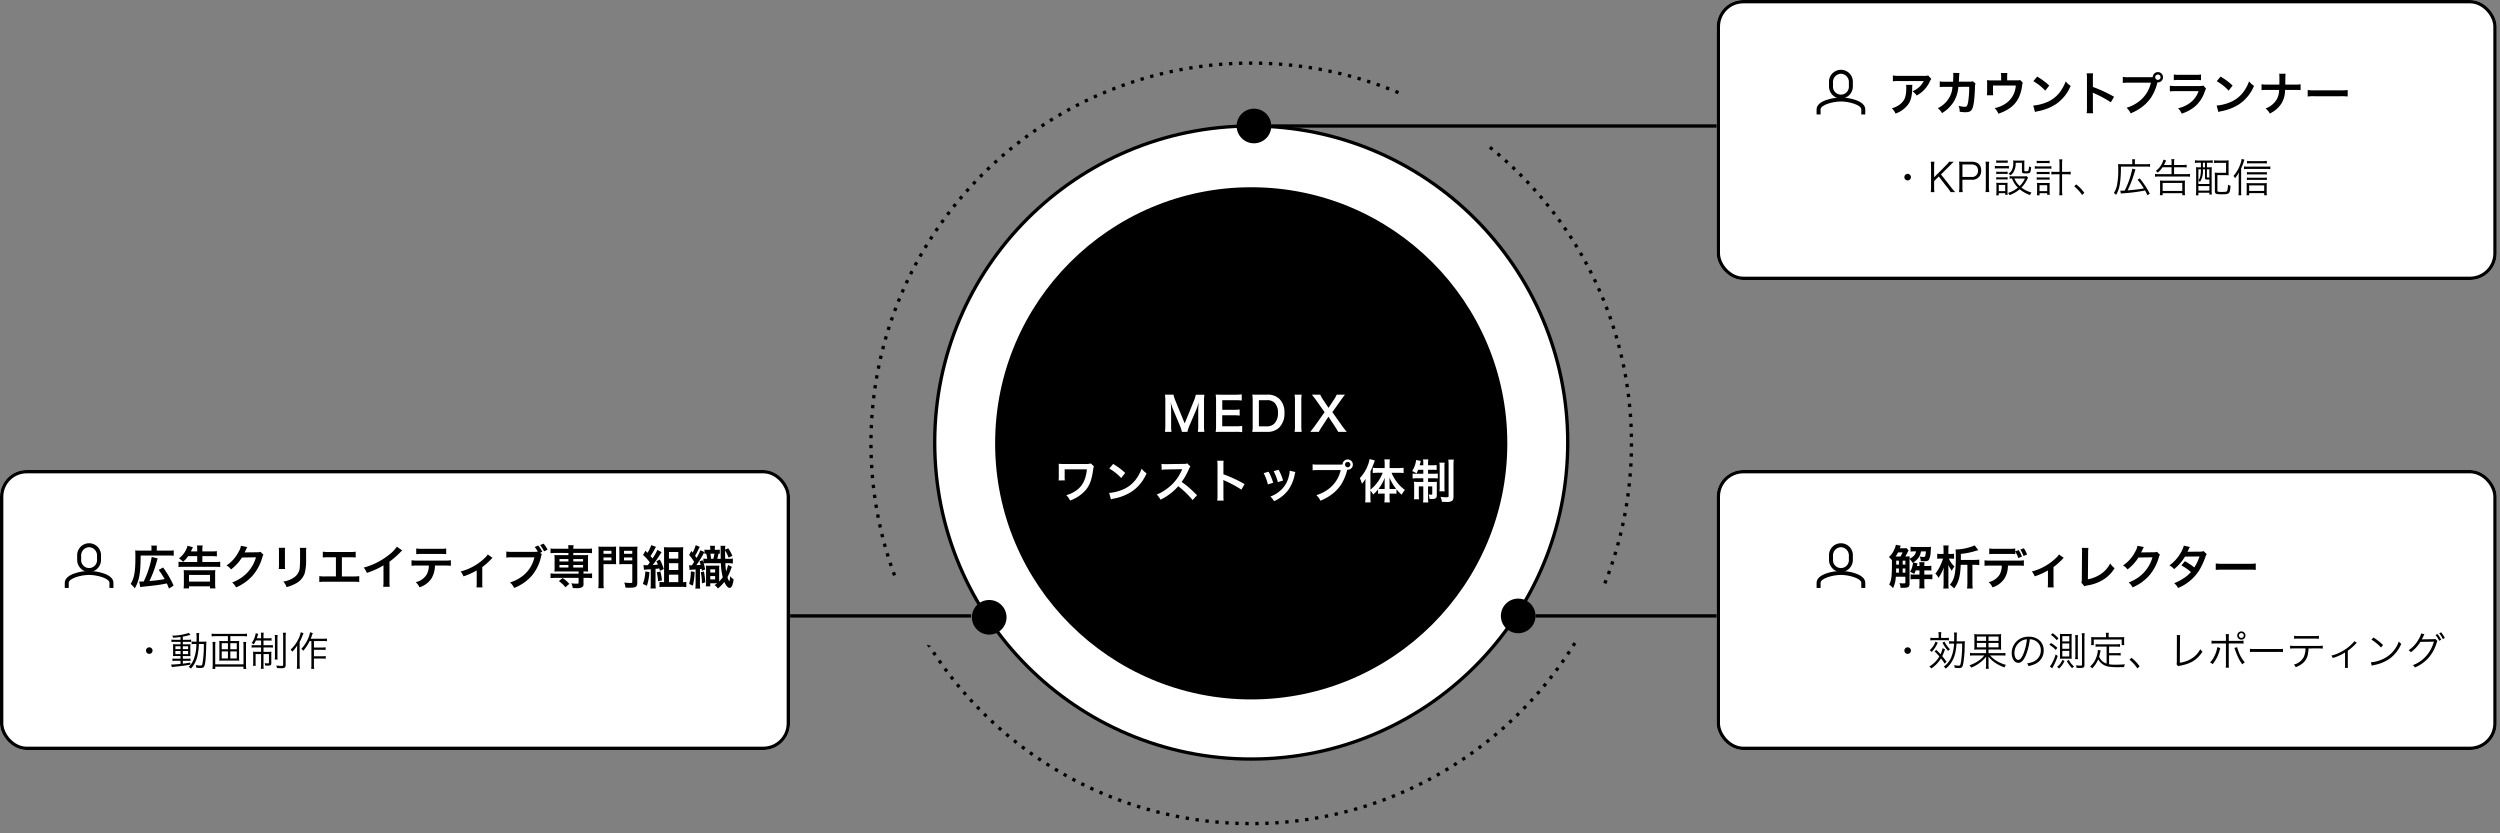 <svg xmlns="http://www.w3.org/2000/svg" xmlns:xlink="http://www.w3.org/1999/xlink" width="750" height="250" viewBox="0 0 750 250"><rect x="0" y="0" width="750" height="250" fill="#808080" stroke="none"/><defs><clipPath id="b"><rect width="750" height="250"/></clipPath></defs><g id="a" clip-path="url(#b)"><g transform="translate(0 141)" fill="#fff" stroke="#000" stroke-miterlimit="10" stroke-width="1"><rect width="237" height="84" rx="8" stroke="none"/><rect x="0.5" y="0.5" width="236" height="83" rx="7.5" fill="none"/></g><g transform="translate(515 141)" fill="#fff" stroke="#000" stroke-miterlimit="10" stroke-width="1"><rect width="234" height="84" rx="8" stroke="none"/><rect x="0.5" y="0.5" width="233" height="83" rx="7.5" fill="none"/></g><path d="M374.591,729.474l-1.005-.011.017-1,1,.011Zm2.009,0-.01-1,.994-.015.02,1Zm-5.02-.055c-.335-.01-.67-.023-1-.037l.042-1c.332.014.663.027.995.037Zm8.026-.016-.035-1c.332-.011.663-.025.993-.04l.046,1C380.276,729.374,379.941,729.388,379.606,729.4Zm-11.036-.12-1-.063.067-1,.994.063Zm14.046-.028-.062-1,.993-.066.071,1Zm-17.051-.188-1-.089.093-1,.992.089Zm20.055-.039-.09-1,.992-.092.1,1Zm-23.052-.254q-.5-.056-1-.115l.12-.993q.494.06.988.114Zm26.048-.051-.114-.994.989-.118.123.992Zm-29.038-.321q-.5-.069-.995-.142l.146-.989c.328.049.656.095.985.141Zm32.026-.063-.139-.99q.494-.069.984-.143l.15.988C392.268,728.24,391.937,728.289,391.6,728.335Zm-35-.388-.991-.167.172-.986.981.167Zm37.981-.074-.166-.986.981-.17.175.985Zm-40.948-.455-.985-.194.2-.98.978.192Zm43.913-.087-.193-.981.976-.2.2.98Zm-46.863-.52q-.492-.106-.981-.22l.224-.974c.323.074.647.146.97.217Zm49.81-.1-.217-.977c.325-.072.647-.145.97-.221l.227.974Q400.984,726.6,400.493,726.713Zm-52.745-.587-.974-.245.248-.969.966.243Zm55.677-.11-.244-.97.965-.247.251.967Zm-58.592-.653-.966-.271.273-.962.96.269Zm61.5-.121-.269-.963.957-.273.279.96Zm-64.4-.718-.962-.3.3-.954.956.3Zm67.288-.133-.3-.955.95-.3.3.953Zm-70.169-.787-.955-.324.325-.945.947.321Zm73.035-.14-.32-.947.942-.323.328.944Zm-75.891-.856-.946-.348.35-.937.938.346Zm78.732-.147-.346-.939.933-.348.354.936Zm-81.559-.924-.937-.374.375-.926.928.37Zm84.374-.154-.372-.929.924-.373.379.926Zm-87.171-.992-.925-.4.4-.917.918.395Zm89.946-.157-.394-.919.909-.4.4.915Zm-92.712-1.061-.914-.423.423-.906.908.42Zm95.455-.159-.418-.908.9-.419.428.9Zm-98.185-1.133-.9-.447.448-.894.894.443Zm100.895-.16-.442-.9.888-.443.449.894Zm-103.589-1.2q-.447-.234-.891-.471l.472-.882c.293.158.587.312.882.466Zm106.264-.161-.465-.886.876-.465.473.881ZM319.73,715.086l-.876-.494.494-.869.869.489Zm111.562-.162-.488-.873q.434-.242.862-.489l.5.869Q431.729,714.678,431.292,714.924Zm-114.179-1.341q-.434-.257-.864-.517l.517-.855q.426.258.856.511Zm116.783-.162-.514-.859.851-.512.52.855Zm-119.36-1.409-.849-.538.538-.843.843.534Zm121.92-.163-.533-.846c.281-.177.559-.355.837-.533l.543.839C437.021,711.491,436.739,711.67,436.456,711.849ZM312,710.374l-.834-.559.56-.829.829.556Zm126.976-.163-.555-.832c.275-.184.55-.369.822-.555l.565.825C439.532,709.838,439.256,710.025,438.977,710.211Zm-129.464-1.539-.82-.582.582-.814.813.577Zm131.941-.166-.576-.816.809-.578.584.812Zm-134.385-1.6-.8-.6.6-.8.8.6Zm136.819-.167-.6-.8.793-.6.6.795Zm-139.214-1.664-.787-.624.624-.781.781.619Zm141.6-.169-.619-.784.779-.62.625.78Zm-143.946-1.723-.771-.644.644-.765.764.639Zm146.284-.171-.638-.769.76-.639.647.763Zm-148.581-1.782-.753-.663.664-.748.747.658Zm150.869-.174-.658-.752q.373-.328.744-.659l.666.746Q451.279,700.724,450.9,701.054Zm-153.111-1.837-.737-.683.684-.73.729.678Zm155.349-.177-.68-.734q.366-.339.728-.679l.685.727Q453.506,698.7,453.138,699.04ZM295.6,697.148l-.719-.7.7-.712.712.7Zm159.722-.182-.7-.717.709-.7.7.71Zm-161.856-1.944-.7-.72.719-.693.694.714Zm163.986-.187-.717-.7.692-.716.722.691Zm-166.064-1.992-.679-.739.738-.674.675.732Zm168.138-.194-.736-.676.673-.735.74.672ZM289.368,690.61l-.66-.756.756-.653.654.748Zm172.172-.2-.752-.659.653-.752.758.654Zm-174.133-2.085-.64-.774.774-.634.634.766Zm176.091-.207-.769-.639.632-.769.776.633Zm-177.99-2.128-.619-.789.789-.614.614.782Zm179.888-.214-.788-.618.614-.786.791.612Zm-181.725-2.168-.6-.8.806-.593.593.8Zm183.558-.224-.8-.6q.3-.4.593-.8l.806.592Q467.53,682.982,467.229,683.385ZM281.9,681.18l-.578-.82.821-.573.571.812Zm187.1-.235-.816-.577.571-.817.822.57ZM280.187,678.7l-.555-.834.835-.55.551.827Zm190.523-.245-.832-.555q.276-.414.55-.831l.838.547Q470.99,678.042,470.71,678.459Zm-191.321-2.808-.845.536-.533-.849m194.342.591-.846-.534.528-.846.85.527Zm1.575-2.574-.86-.511m7.165-14.253.922.385m-212.55-2.409.932-.364m212.378.906-.93-.368.364-.93.933.359ZM267.891,654.69l-.345-.944.941-.339.342.935Zm215.1-.4-.939-.345.34-.94.941.335Zm-216.11-2.436-.32-.952.95-.314.317.944Zm217.111-.419-.947-.319.313-.949.952.31Zm-218.044-2.445-.294-.961.957-.288.292.951Zm218.969-.435-.955-.294q.145-.474.287-.952l.959.284C485.113,647.911,485.017,648.231,484.918,648.551ZM265.092,646.1l-.269-.968.965-.263.267.96Zm220.672-.438-.963-.267.262-.962.965.261Zm-221.452-2.472-.243-.974.971-.239.241.967Zm222.221-.443-.971-.24.237-.968.972.234Zm-222.924-2.486-.216-.98.977-.213.215.973Zm223.614-.445-.977-.217.211-.973.979.208Zm-224.238-2.5c-.066-.329-.13-.657-.191-.987l.982-.184c.062.325.125.651.189.976Zm224.852-.449-.983-.187.185-.98.984.182Zm-225.4-2.514-.165-.991.987-.159.163.981Zm225.933-.45-.986-.164.159-.982.988.155Zm-226.4-2.526-.139-.994.991-.135.138.986Zm226.858-.452-.99-.137.133-.987.992.129ZM261.58,628.384l-.113-1,.994-.109.112.99Zm227.627-.452-.994-.112.107-.989.994.1Zm-227.939-2.543q-.047-.5-.087-1l1-.08c.027.331.055.661.086.991Zm228.237-.455-1-.085.082-.994,1,.079Zm-228.47-2.549-.06-1,1-.055.06.993Zm228.692-.456-1-.059.055-.995,1,.053Zm-228.846-2.553-.034-1,1-.029.033.992Zm228.989-.456-1-.032.029-1,1,.026ZM260.8,616.371q-.007-.5-.009-1l1,0q0,.5.009.994Zm229.131-.461-1-.009,0-1h1ZM261.8,613.372l-1-.013.018-1.005,1,.022ZM488.924,613,488.9,612l1-.026.022,1Zm-227.041-2.612-1-.039.044-1,1,.047Zm226.953-.366-.047-1,1-.05.048,1Zm-226.8-2.617-1-.064c.021-.335.045-.669.07-1l1,.075C262.083,606.741,262.061,607.072,262.039,607.4Zm226.632-.365-.073-.994,1-.076.073,1Zm-226.4-2.612-1-.091c.031-.334.062-.667.1-1l.995.1C262.333,603.765,262.3,604.095,262.272,604.426Zm226.156-.366-.1-.99.994-.1.1,1Zm-225.845-2.6-.994-.117.122-1,.993.126Zm225.525-.365-.125-.988.993-.129.125,1Zm-225.136-2.6-.99-.144.149-.993.988.153Zm224.737-.362-.151-.986.988-.155.151.992Zm-224.271-2.587-.985-.17.174-.989.985.178Zm223.8-.363-.175-.979.982-.182.178.989Zm-223.251-2.574-.98-.2q.1-.493.2-.985l.978.2C264.113,591.958,264.047,592.284,263.982,592.609Zm222.7-.359-.2-.975.978-.208.2.984ZM264.6,589.688l-.975-.221.226-.979.974.231Zm221.443-.357-.228-.97.973-.232.229.976ZM265.3,586.785l-.969-.247.252-.972.967.255Zm220.038-.355-.255-.964.967-.258.255.97ZM266.079,583.9l-.962-.273.277-.964.96.28Zm218.476-.353q-.138-.48-.28-.956l.959-.284c.1.321.19.642.282.965ZM266.93,581.039l-.955-.3.3-.962.952.307Zm216.764-.35-.3-.948.951-.31.306.956Zm-215.833-2.5-.946-.323.33-.953.943.332Zm214.9-.336-.329-.939.943-.334.331.948Zm-213.89-2.487-.937-.349.355-.943.934.357Zm212.879-.322-.354-.93.933-.36.357.939Zm-211.8-2.473-.928-.373.38-.933.925.381Zm210.713-.309-.377-.917.924-.383.379.924ZM271.1,569.806l-.918-.4.4-.924.914.406Zm208.4-.287-.4-.906.913-.409.4.915Zm-207.179-2.445-.906-.422.428-.911.9.428Zm205.952-.267c-.138-.3-.281-.6-.424-.9l.9-.432q.216.452.428.905Zm-204.653-2.432-.9-.445.453-.9.892.453Zm203.356-.246q-.221-.443-.448-.884l.891-.456c.151.3.3.595.452.894Zm-201.988-2.415-.883-.47.476-.886.879.477Zm200.621-.229q-.232-.438-.47-.873l.876-.479q.242.44.477.882ZM276.434,559.09l-.871-.492.5-.875.867.5Zm197.745-.214-.494-.86.865-.5.5.869ZM277.94,556.505l-.857-.515.522-.86.853.522Zm194.733-.2-.517-.849.852-.523.52.855Zm-193.158-2.346-.844-.537.544-.846.839.545Zm191.584-.186q-.267-.419-.538-.833l.837-.547q.274.42.544.842ZM281.154,551.46l-.829-.558.566-.832.824.567Zm188.306-.174-.561-.821.825-.566.564.826ZM282.859,549l-.814-.581.587-.815.81.587Zm184.9-.166q-.288-.4-.58-.8l.806-.59q.3.405.588.814Zm-183.128-2.243-.8-.6q.3-.4.608-.8l.793.609Q284.927,546.2,284.627,546.595Zm181.363-.156-.6-.79.793-.611.608.8Zm-179.532-2.207-.783-.623.63-.783.776.63Zm177.7-.148-.624-.774.776-.631.629.781Zm-175.809-2.166-.766-.642.649-.767.76.65Zm173.918-.14-.646-.759.76-.65.649.764ZM290.3,539.656l-.748-.663.669-.749.743.669Zm170.013-.136q-.329-.372-.664-.74l.743-.671q.336.372.67.748Zm-168-2.074-.73-.682.687-.731.726.688Zm166-.13-.685-.724.725-.69.688.729Zm-163.93-2.028-.714-.7.707-.713.707.707Zm161.86-.126-.7-.705.705-.709.709.712Zm-159.739-1.974-.7-.72.725-.694.689.725Zm157.615-.124-.72-.687.687-.727.727.693Zm-155.441-1.922-.676-.737c.247-.226.495-.452.744-.675l.668.744Q299.036,530.807,298.669,531.142Zm153.262-.121-.738-.668.668-.744.745.674ZM300.9,529.156l-.656-.755.76-.655.65.76Zm148.8-.12-.756-.649.649-.761.761.655Zm-146.527-1.809-.636-.772.777-.634.629.777Zm144.242-.118c-.255-.211-.513-.42-.77-.629l.626-.778q.393.315.781.635ZM305.5,525.36l-.617-.788.794-.614.608.793Zm2.374-1.8-.6-.8.808-.593.589.809Zm2.419-1.743-.574-.819.824-.571.566.824Zm2.464-1.677-.551-.834.837-.55.545.839Zm2.507-1.613-.53-.848.852-.527.522.852Zm2.547-1.546-.508-.861.865-.505.5.866ZM320.4,515.5l-.485-.874.879-.481.476.879Zm2.624-1.409-.462-.886.89-.459.454.892Zm2.659-1.339-.439-.9.9-.435.43.9Zm2.692-1.268-.415-.91.912-.411.406.915Zm93.208-1.446.92.411m-91.4-.161-.39-.921.922-.386.383.924Zm88.249-.125-.923-.383.379-.925.93.386Zm-85.488-1-.366-.931.936-.363.358.933Zm82.711-.122-.933-.358.354-.935.941.361Zm-79.918-.934-.341-.939.946-.339.332.943Zm77.111-.116-.943-.334.33-.944.95.336Zm-74.29-.864-.316-.949.954-.313.308.951Zm71.456-.112-.952-.309.3-.952.958.31Zm-68.611-.794-.29-.957.961-.287.285.959Zm65.749-.106-.955-.282.28-.96.963.284Zm-62.879-.723-.266-.964.969-.263.258.966Zm60.009-.1-.963-.256.253-.968.971.259Zm-57.12-.656-.24-.971.976-.236.232.972Zm54.226-.088-.968-.231.229-.974.977.234Zm-51.318-.589-.213-.976c.326-.072.654-.142.982-.211l.2.98C351.63,503.817,351.306,503.887,350.982,503.957Zm48.408-.078-.974-.2.2-.98.983.208Zm-45.482-.521-.188-.983.988-.184.178.985Zm42.554-.069q-.489-.092-.979-.179l.176-.985c.33.059.659.119.988.182Zm-39.614-.454-.161-.987.992-.158.152.989Zm36.672-.059c-.328-.053-.655-.1-.983-.154l.15-.988q.5.075.992.155Zm-33.718-.385-.137-.99q.5-.069,1-.133l.126.993C360.459,502.3,360.13,502.346,359.8,502.391Zm30.765-.049-.988-.128.124-.992,1,.129Zm-27.8-.318-.111-.994c.333-.036.667-.072,1-.105l.1,1C363.424,501.953,363.1,501.988,362.766,502.024Zm24.836-.04-.991-.1.1-.995,1,.1Zm-21.865-.249-.084-1,1-.079.075,1Zm18.891-.029-.992-.076.072-1,1,.076Zm-15.912-.181-.057-1,1-.054.05,1Zm12.932-.021c-.33-.018-.662-.035-.993-.05l.045-1q.5.023,1,.051Zm-9.947-.113-.033-1c.334-.011.668-.021,1-.028l.023,1C372.362,501.371,372.031,501.381,371.7,501.391Zm6.964-.01-1-.025.02-1,1,.025Zm-3.982-.046-.007-1,.691,0h.315l-.005,1h-.31Z" transform="translate(0 -481.903)"/><circle cx="94.953" cy="94.953" r="94.953" transform="translate(280.413 37.807)" fill="#fff" stroke="#000" stroke-miterlimit="10" stroke-width="1"/><circle cx="76.828" cy="76.828" r="76.828" transform="translate(298.538 56.174)"/><path d="M-20.146.168a11.4,11.4,0,0,1,.616-1.862l2.1-4.928a17.085,17.085,0,0,0,.644-2.044c-.014.21-.056.924-.112,2.142v4.648A13.016,13.016,0,0,1-17.01.168h1.96a12.137,12.137,0,0,1-.112-2.044V-8.9a14.5,14.5,0,0,1,.112-2.072h-2.576a7.758,7.758,0,0,1-.5,1.666l-2.828,6.944L-23.8-9.31a9.688,9.688,0,0,1-.518-1.666H-26.88A13.888,13.888,0,0,1-26.768-8.9v7.028A13.131,13.131,0,0,1-26.88.168h1.96a12.791,12.791,0,0,1-.112-2.044V-6.468c0-.308-.056-1.456-.112-2.2a15.58,15.58,0,0,0,.714,2.142l2.016,4.8A9.531,9.531,0,0,1-21.8.168ZM-3.71-1.6A13.389,13.389,0,0,1-5.5-1.5H-9.7V-4.8h3.416a10.97,10.97,0,0,1,1.82.1V-6.538a14.571,14.571,0,0,1-1.82.1h-3.4V-9.324h4.032a12.538,12.538,0,0,1,1.806.1v-1.848a14.958,14.958,0,0,1-1.806.1H-9.884c-.854,0-1.218-.014-1.778-.042a12.386,12.386,0,0,1,.112,1.806v7.574A11.325,11.325,0,0,1-11.662.21c.56-.028.938-.042,1.778-.042h4.368a12.036,12.036,0,0,1,1.806.1Zm3.15-.042A11.325,11.325,0,0,1-.672.21C-.1.182.252.168,1.106.168H3.654A4.969,4.969,0,0,0,7.322-1.05,5.894,5.894,0,0,0,8.974-5.5,5.635,5.635,0,0,0,7.42-9.744a4.992,4.992,0,0,0-3.78-1.232H1.106c-.882,0-1.218-.014-1.778-.042A11.736,11.736,0,0,1-.56-9.2ZM1.3-1.484v-7.84h2.24a3.142,3.142,0,0,1,2.52.84,4.167,4.167,0,0,1,.966,3A4.445,4.445,0,0,1,6.006-2.38a3.082,3.082,0,0,1-2.478.9Zm10.71-9.492a10.46,10.46,0,0,1,.112,1.806v7.532A10.563,10.563,0,0,1,12.012.168H14.14a10.563,10.563,0,0,1-.112-1.806V-9.17a10.46,10.46,0,0,1,.112-1.806ZM27.65.168c-.686-.84-1.022-1.274-1.344-1.736L23.338-5.74l2.576-3.626c.42-.588.826-1.12,1.218-1.61H24.64a9,9,0,0,1-.882,1.568L22.2-7.028l-1.6-2.38a10.724,10.724,0,0,1-.9-1.568H17.206c.434.532.854,1.078,1.232,1.61l2.576,3.64L18.046-1.554c-.294.406-.49.672-1.316,1.722h2.548c.252-.462.6-1.064.938-1.568l1.96-2.982,1.974,3c.35.532.658,1.036.938,1.554ZM-49.112,9.659a5.842,5.842,0,0,1-1.722.154H-57.61a11.463,11.463,0,0,1-1.162-.07,8.475,8.475,0,0,1,.042,1.134v2.674a8.432,8.432,0,0,1-.056,1.2l1.876-.014a6.445,6.445,0,0,1-.056-1.232V11.423l6.664-.014c-.28,3.038-1.33,5.1-3.332,6.454a9.144,9.144,0,0,1-2.842,1.3,6.017,6.017,0,0,1,1.148,1.61A11.379,11.379,0,0,0-50.988,18c1.456-1.568,2.114-3.22,2.562-6.5a3.823,3.823,0,0,1,.238-.994Zm5.53,1.526a14.7,14.7,0,0,1,3.57,2.842l1.2-1.526A19.828,19.828,0,0,0-42.42,9.8Zm.49,9.24a4.956,4.956,0,0,1,.924-.238,15.122,15.122,0,0,0,5.334-2.1A12.287,12.287,0,0,0-32.4,12.6a6.037,6.037,0,0,1-1.484-1.372,11.69,11.69,0,0,1-1.428,2.8,9.354,9.354,0,0,1-4.158,3.43,13.34,13.34,0,0,1-4.144,1.036Zm25.844-1.246c-1.694-1.638-1.694-1.638-2.044-1.946a21.7,21.7,0,0,0-2.59-2.03A18.541,18.541,0,0,0-19.7,11.339a2.693,2.693,0,0,1,.448-.756l-.924-.952a3.033,3.033,0,0,1-1.246.154l-4.928.07h-.336a6.127,6.127,0,0,1-1.232-.084l.056,1.792a11.033,11.033,0,0,1,1.526-.112c4.41-.07,4.41-.07,4.634-.084l-.154.364a13.494,13.494,0,0,1-4.7,5.7,11.558,11.558,0,0,1-2.8,1.54,5.616,5.616,0,0,1,1.134,1.554,16.637,16.637,0,0,0,5.334-4.046,26.913,26.913,0,0,1,4.3,4.158ZM-9.282,20.8a15.391,15.391,0,0,1-.056-1.554v-3.7a7.238,7.238,0,0,0-.056-.952,4.523,4.523,0,0,0,.476.238,33.123,33.123,0,0,1,4.956,2.674l.98-1.652a41.131,41.131,0,0,0-6.356-2.954V10.3a9.385,9.385,0,0,1,.056-1.47H-11.2a9,9,0,0,1,.084,1.428v8.974A9.431,9.431,0,0,1-11.2,20.8ZM2.73,12.557A14.006,14.006,0,0,1,4,15.945l1.582-.5a16.149,16.149,0,0,0-1.372-3.318Zm3-.588A15.4,15.4,0,0,1,7,15.259l1.554-.49A13.753,13.753,0,0,0,7.2,11.549Zm4.816-.14a6.21,6.21,0,0,1-.252,1.61A8.05,8.05,0,0,1,7.112,18.3a9.081,9.081,0,0,1-2.38,1.288,5.085,5.085,0,0,1,1.12,1.386,10.746,10.746,0,0,0,4.27-3.374,11.951,11.951,0,0,0,1.932-4.662,2.946,2.946,0,0,1,.2-.714ZM19.208,10a9.861,9.861,0,0,1-1.792-.1v1.82a11.114,11.114,0,0,1,1.764-.084h6.664a9.7,9.7,0,0,1-4.242,6.1,11.391,11.391,0,0,1-3.066,1.428,5.152,5.152,0,0,1,1.232,1.666,14.913,14.913,0,0,0,2.66-1.386,12.21,12.21,0,0,0,3.486-3.388,14.417,14.417,0,0,0,1.89-4.522.926.926,0,0,0,.154.014A1.547,1.547,0,1,0,26.4,9.967a7.608,7.608,0,0,1-.77.028Zm8.736-.8a.789.789,0,0,1,.8.8.8.8,0,1,1-.8-.8Zm6.818,8.61a5.383,5.383,0,0,1,.826,1.148,10.015,10.015,0,0,0,1.47-1.526v1.316a6.936,6.936,0,0,1,.994-.056h.98v1.12a11.171,11.171,0,0,1-.1,1.526H40.6a10.754,10.754,0,0,1-.1-1.526v-1.12h1.05a6.979,6.979,0,0,1,1.022.056v-1.33a13.756,13.756,0,0,0,1.568,1.624,6.949,6.949,0,0,1,.966-1.442,11.121,11.121,0,0,1-2.38-2.338,12.206,12.206,0,0,1-1.638-2.814h2.058a13.952,13.952,0,0,1,1.568.084V10.947a13.329,13.329,0,0,1-1.61.084h-2.59V9.771a9.965,9.965,0,0,1,.084-1.33H38.934a7.97,7.97,0,0,1,.1,1.316v1.274H36.988c-.546,0-1.092-.028-1.526-.07v1.568a13,13,0,0,1,1.484-.084h1.5a11.976,11.976,0,0,1-3.682,5.068V12.025a30.386,30.386,0,0,0,1.316-3.276l-1.554-.42a11.723,11.723,0,0,1-2.94,5.726,8.237,8.237,0,0,1,.616,1.694,7.8,7.8,0,0,0,1.092-1.5c-.028.616-.028.84-.028,1.582V19.7a13.664,13.664,0,0,1-.084,1.638h1.652a12.619,12.619,0,0,1-.07-1.624Zm5.74-.49v-1.75c0-.56,0-.9-.028-1.68a15.212,15.212,0,0,0,1.988,3.388,9.227,9.227,0,0,1-.938.042Zm-1.47,0h-.924a8.384,8.384,0,0,1-.924-.042,12.389,12.389,0,0,0,1.876-3.346c-.028.658-.028.952-.028,1.68Zm11.592-5.768v1.19h-1.96a7.774,7.774,0,0,1-1.246-.07v1.5a10.037,10.037,0,0,1,1.442-.07h1.764V15.2H49.182a9.719,9.719,0,0,1-1.358-.07,11.842,11.842,0,0,1,.056,1.316v2.576a7.931,7.931,0,0,1-.07,1.372h1.526a11.7,11.7,0,0,1-.056-1.358V16.533h1.344v3.29a8.785,8.785,0,0,1-.084,1.526h1.582a10.057,10.057,0,0,1-.07-1.512v-3.3h1.26v2.24c0,.182-.084.238-.35.238-.154,0-.518-.028-.742-.056a3.877,3.877,0,0,1,.252,1.33c.392.028.518.028.644.028,1.2,0,1.554-.252,1.554-1.12v-2.8c0-.63.014-.91.042-1.246a10.8,10.8,0,0,1-1.3.056H52.052V14.1h1.582a8.06,8.06,0,0,1,1.344.07V12.683a11.308,11.308,0,0,1-1.288.056H52.052v-1.19h1.19a12.086,12.086,0,0,1,1.386.056V10.121a8.645,8.645,0,0,1-1.386.07h-1.19v-.42a6.3,6.3,0,0,1,.084-1.33h-1.6A6.935,6.935,0,0,1,50.624,9.8v.392H49.546c.07-.28.154-.588.182-.742a4.268,4.268,0,0,1,.154-.56l-1.428-.266a2.167,2.167,0,0,1-.07.546,7.815,7.815,0,0,1-1.106,2.772,10.946,10.946,0,0,1,1.33.686,11.5,11.5,0,0,0,.49-1.078Zm4.83-2.128a8.072,8.072,0,0,1,.084,1.484v5.6a8.754,8.754,0,0,1-.07,1.5h1.568a8.764,8.764,0,0,1-.07-1.484V10.877a9.667,9.667,0,0,1,.07-1.456ZM58.128,8.5a13.083,13.083,0,0,1,.084,1.736v9.142c0,.336-.126.42-.63.42a12.707,12.707,0,0,1-1.806-.14,4.234,4.234,0,0,1,.42,1.5c.826.028,1.26.042,1.33.042a2.8,2.8,0,0,0,1.694-.322c.336-.238.462-.588.462-1.33V10.191a9.553,9.553,0,0,1,.1-1.694Z" transform="translate(376.366 129.383)" fill="#fff"/><circle cx="5.195" cy="5.195" r="5.195" transform="translate(291.57 179.994)"/><circle cx="5.195" cy="5.195" r="5.195" transform="translate(450.261 179.578)"/><circle cx="5.195" cy="5.195" r="5.195" transform="translate(370.994 32.604)"/><path d="M3.29.742c.154-.028.238-.042.49-.07C6.076.42,7.378.28,7.7.238c1.512-.2,1.624-.21,3.57-.588.266.574.364.812.644,1.54L13.3.294a29.3,29.3,0,0,0-3.15-5.432L8.834-4.4a24.844,24.844,0,0,1,1.778,2.758,43.712,43.712,0,0,1-4.564.574A33.427,33.427,0,0,0,8.288-7.1c.1-.322.112-.392.224-.756L6.734-8.288A28.034,28.034,0,0,1,4.34-.938c-.294.014-.826.028-.994.028a3.416,3.416,0,0,1-.364-.014ZM6.664-10.192H3.234a10.871,10.871,0,0,1-1.456-.07c.042.49.056.952.056,2C1.834-3.85,1.512-2,.42-.2A7.708,7.708,0,0,1,1.652,1.12C3-1.162,3.4-3.472,3.416-8.722h8.3a11.718,11.718,0,0,1,1.624.07v-1.624a11.621,11.621,0,0,1-1.624.084H8.246v-.672a3.282,3.282,0,0,1,.07-.826H6.594a3.382,3.382,0,0,1,.07.8ZM20.384-8.54v1.764H16.31a12.12,12.12,0,0,1-1.54-.084v1.6a13.411,13.411,0,0,1,1.6-.084H25.7a12.68,12.68,0,0,1,1.582.084v-1.6a11.864,11.864,0,0,1-1.6.084H21.924V-8.54h2.842a10.647,10.647,0,0,1,1.512.084v-1.582a10.6,10.6,0,0,1-1.526.084H21.924v-.476a6.913,6.913,0,0,1,.1-1.316H20.3a6.642,6.642,0,0,1,.084,1.3v.49h-1.9c.07-.14.28-.56.616-1.26l-1.624-.434a4.758,4.758,0,0,1-.434,1.176,6.9,6.9,0,0,1-2.128,2.6,5.785,5.785,0,0,1,1.218,1.05A8.645,8.645,0,0,0,17.654-8.54ZM17.92,1.134V.518h6.286v.616h1.638A10.9,10.9,0,0,1,25.76-.42v-2.6a10.588,10.588,0,0,1,.056-1.33A12.563,12.563,0,0,1,24.43-4.3H17.724a12.679,12.679,0,0,1-1.4-.056,10.588,10.588,0,0,1,.056,1.33v2.59A11.834,11.834,0,0,1,16.3,1.134Zm0-4.032h6.3v2h-6.3ZM39.354-9.842a2.48,2.48,0,0,1-1.022.14l-3.066.042c-.266,0-.49.014-.672.028a3.3,3.3,0,0,0,.224-.448L35-10.444a2.826,2.826,0,0,1,.182-.392,2.862,2.862,0,0,1,.238-.434L33.5-11.648A5.225,5.225,0,0,1,32.788-9.8a10.77,10.77,0,0,1-3.626,4.06,3.72,3.72,0,0,1,1.358,1.2A13.7,13.7,0,0,0,33.8-8.12l4.214-.07a11.086,11.086,0,0,1-4.088,5.908A12.608,12.608,0,0,1,30.856-.63,4.314,4.314,0,0,1,32.046.84,14.143,14.143,0,0,0,37.03-2.716a14.521,14.521,0,0,0,2.87-5.4,2.634,2.634,0,0,1,.35-.84Zm5.5-1.2a8.839,8.839,0,0,1,.056,1.26v3.85a10.1,10.1,0,0,1-.07,1.26H46.76A6.758,6.758,0,0,1,46.7-5.908V-9.772a7.116,7.116,0,0,1,.056-1.26Zm6.314.028a7.372,7.372,0,0,1,.07,1.33v1.75c0,1.12-.014,1.736-.07,2.338a3.959,3.959,0,0,1-1.932,3.57A7.552,7.552,0,0,1,46.214-.91a4.783,4.783,0,0,1,.98,1.666,11.842,11.842,0,0,0,2.73-1.078,5.362,5.362,0,0,0,2.758-3.262,16.536,16.536,0,0,0,.364-4.242v-1.89a6.641,6.641,0,0,1,.07-1.3ZM63.784-8.2h2.352a14.242,14.242,0,0,1,1.792.07v-1.75a10.119,10.119,0,0,1-1.82.1h-6.23a10.119,10.119,0,0,1-1.82-.1v1.75A14.38,14.38,0,0,1,59.85-8.2h2.142V-2.45H58.828a10.028,10.028,0,0,1-1.82-.1V-.784A14.38,14.38,0,0,1,58.8-.854h8.4a14.38,14.38,0,0,1,1.792.07V-2.548a10.028,10.028,0,0,1-1.82.1H63.784Zm16.492-3.164a11.2,11.2,0,0,1-2.6,2.618,20.446,20.446,0,0,1-7.35,3.64,5.266,5.266,0,0,1,.938,1.6,22.683,22.683,0,0,0,5-2.268V-.854A7.874,7.874,0,0,1,76.174.658h1.96A10.591,10.591,0,0,1,78.064-.9V-6.874a24.757,24.757,0,0,0,3.3-2.884,5.767,5.767,0,0,1,.518-.49ZM94.7-5.712a13.852,13.852,0,0,1,1.778.07V-7.308a9.944,9.944,0,0,1-1.806.1h-8.19a9.854,9.854,0,0,1-1.806-.1v1.666a13.852,13.852,0,0,1,1.778-.07h3.416a5.945,5.945,0,0,1-.616,2.646A5.205,5.205,0,0,1,85.932-.728,4.442,4.442,0,0,1,87.066.812,6.655,6.655,0,0,0,90.72-1.946a7.6,7.6,0,0,0,.98-3.766Zm-8.61-3.416a13.189,13.189,0,0,1,1.778-.07H93.3a13.189,13.189,0,0,1,1.778.07v-1.708a9.5,9.5,0,0,1-1.806.1H87.892a9.5,9.5,0,0,1-1.806-.1Zm21.462.084a5.251,5.251,0,0,1-.854,1.008,15.971,15.971,0,0,1-3.976,2.842A14.932,14.932,0,0,1,99.4-3.934a5.728,5.728,0,0,1,.868,1.456,19.751,19.751,0,0,0,3.962-1.778V-.5a8.394,8.394,0,0,1-.07,1.33l1.806.014A8.269,8.269,0,0,1,105.9-.5v-4.76a18.735,18.735,0,0,0,2.6-2.3,2.73,2.73,0,0,1,.476-.462Zm15.722-.5.63-.28a8.01,8.01,0,0,0-1.218-1.9l-1.064.448a7.716,7.716,0,0,1,.938,1.386,8.262,8.262,0,0,1-1.232.07H114.9a9.861,9.861,0,0,1-1.792-.1v1.82a11.114,11.114,0,0,1,1.764-.084h6.664a9.7,9.7,0,0,1-4.242,6.1,11.391,11.391,0,0,1-3.066,1.428,5.152,5.152,0,0,1,1.232,1.666,13.631,13.631,0,0,0,5.208-3.57,13.16,13.16,0,0,0,2.87-5.866,2.105,2.105,0,0,1,.238-.63Zm2.226-.924a7.949,7.949,0,0,0-1.218-1.82l-1.036.448a9.209,9.209,0,0,1,1.19,1.862Zm6.244.98v.658h-2.87a10.447,10.447,0,0,1-1.33-.056,9.676,9.676,0,0,1,.056,1.12v2.758a9.837,9.837,0,0,1-.056,1.12,11.025,11.025,0,0,1,1.33-.056h5.922v.658h-6.9a10.379,10.379,0,0,1-1.512-.084v1.442a12.468,12.468,0,0,1,1.484-.084h6.93V-.6c0,.28-.084.322-.6.322a10.981,10.981,0,0,1-1.568-.112,5.636,5.636,0,0,1,.42,1.428c.462.014.77.028.966.028a3.44,3.44,0,0,0,1.82-.28,1,1,0,0,0,.434-.98v-1.82h1.106a12.4,12.4,0,0,1,1.47.084V-3.374a8.619,8.619,0,0,1-1.5.084h-1.078v-.658a11.743,11.743,0,0,1,1.4.056,9.363,9.363,0,0,1-.056-1.12V-7.77a9.363,9.363,0,0,1,.056-1.12,10.447,10.447,0,0,1-1.33.056H133.21v-.658h4.144a10.824,10.824,0,0,1,1.47.084v-1.428a8.619,8.619,0,0,1-1.5.084H133.21a6.074,6.074,0,0,1,.084-1.064h-1.638a5.746,5.746,0,0,1,.084,1.064h-3.85a10.379,10.379,0,0,1-1.512-.084v1.428a10.9,10.9,0,0,1,1.484-.084Zm0,1.82v.728h-2.688v-.728Zm1.47,0h2.926v.728H133.21ZM131.74-5.88v.77h-2.688v-.77Zm1.47,0h2.926v.77H133.21Zm-1.2,5.67a8.105,8.105,0,0,0-2.016-1.736l-1.12.9A8.283,8.283,0,0,1,130.83.8Zm10.262-5.936h2.506c.49,0,.952.014,1.288.028a12.461,12.461,0,0,1-.042-1.246v-2.744c0-.546.014-.91.042-1.3a11.829,11.829,0,0,1-1.428.056h-2.478a12.439,12.439,0,0,1-1.428-.056,15.65,15.65,0,0,1,.056,1.582v9.17a13.526,13.526,0,0,1-.084,1.736h1.652a12.28,12.28,0,0,1-.084-1.722Zm0-3.99h2.38v.9h-2.38Zm0,1.988h2.38v.882h-2.38ZM152.4-9.842a12.463,12.463,0,0,1,.07-1.568,13,13,0,0,1-1.456.056h-2.6a12.13,12.13,0,0,1-1.428-.056c.028.434.042.826.042,1.3v2.744c0,.6-.014.952-.042,1.274.294-.028.784-.042,1.288-.042h2.632V-.84c0,.294-.1.35-.532.35a15.11,15.11,0,0,1-1.89-.126A5.168,5.168,0,0,1,148.862.91c.574.014.9.028,1.148.028,2.016,0,2.394-.252,2.394-1.6Zm-3.976-.294h2.478v.9h-2.478Zm0,1.988h2.478v.882h-2.478Zm6.006,3.724a7.589,7.589,0,0,1,1.008-.112c.308-.014.644-.042,1.008-.07v4.27a8.909,8.909,0,0,1-.084,1.5h1.6a8.715,8.715,0,0,1-.084-1.5V-4.718q.63-.063,1.134-.126c.084.266.112.364.2.714l1.134-.532A13.686,13.686,0,0,0,159.18-7.5l-1.064.49a10.535,10.535,0,0,1,.476.994c-.84.1-1.022.112-1.554.14a39.124,39.124,0,0,0,2.282-3.276c.2-.308.266-.42.378-.574l-1.26-.7a14.311,14.311,0,0,1-1.456,2.576c-.28-.336-.336-.42-.616-.714a20.99,20.99,0,0,0,1.386-2.31,4.212,4.212,0,0,1,.266-.448l-1.428-.518a10.7,10.7,0,0,1-1.12,2.31c-.224-.238-.308-.322-.616-.616l-.714,1.26a14.231,14.231,0,0,1,2.03,2.226c-.266.378-.294.42-.63.84h-.378a6.7,6.7,0,0,1-.91-.042Zm.378.476A11.06,11.06,0,0,1,154.07-.2l1.218.56a15.312,15.312,0,0,0,.742-4.116Zm3.444.266a16.368,16.368,0,0,1,.392,2.674L159.8-1.26a15.831,15.831,0,0,0-.476-2.674Zm7.882,2.94V-9.7c0-.686.014-1.064.056-1.54a13.441,13.441,0,0,1-1.47.056H161.8c-.588,0-.966-.014-1.414-.042.042.49.056.9.056,1.428V-.742h-.406a4.914,4.914,0,0,1-.98-.084V.756a10.449,10.449,0,0,1,1.428-.084h5.194a11.118,11.118,0,0,1,1.442.084V-.826a3.877,3.877,0,0,1-.868.084Zm-4.228-9.03h2.8V-7.8h-2.8Zm0,3.36h2.8v2.044h-2.8Zm0,3.43h2.8v2.24h-2.8Zm15.568-3.43a20.159,20.159,0,0,0,.574,4.228,11.521,11.521,0,0,1-1.078,1.246V-4.466a11.891,11.891,0,0,1,.042-1.246,8.844,8.844,0,0,1-.91.042h-2.212a6.7,6.7,0,0,1-.91-.042,9.664,9.664,0,0,1,.056,1.246V-.714a10.114,10.114,0,0,1-.07,1.232h1.33V-.406h2.086c-.28.224-.406.308-.8.574a2.973,2.973,0,0,1,.994,1.008A11.518,11.518,0,0,0,178.514-.8C178.976.294,179.592.994,180.1.994c.588,0,1.008-.882,1.2-2.576a3.454,3.454,0,0,1-1.036-.994A4.446,4.446,0,0,1,180-.952a4.456,4.456,0,0,1-.546-1.288,15.983,15.983,0,0,0,1.008-2.31c.168-.434.21-.546.308-.784l-1.148-.574a9.718,9.718,0,0,1-.574,1.946c-.1-.63-.182-1.512-.238-2.45h.728a9.161,9.161,0,0,1,1.54.084v-1.5a8.492,8.492,0,0,1-1.54.084h-.77c-.014-.938-.028-1.512-.028-2.478a9.012,9.012,0,0,1,1.022,2.114l1.176-.518a12.669,12.669,0,0,0-1.246-2.268l-.938.406a6.8,6.8,0,0,1,.07-1.148h-1.456a9.521,9.521,0,0,1,.042,1.358c.014,1.344.014,1.344.028,2.534H176.4a13.117,13.117,0,0,0,.35-1.54,3.615,3.615,0,0,1,.406.042v-1.246a8.136,8.136,0,0,1-.98.042h-.518a6.082,6.082,0,0,1,.07-1.2h-1.512a4.834,4.834,0,0,1,.084,1.134v.07h-.826a5.868,5.868,0,0,1-.91-.056v1.26c.224-.028.28-.028.518-.042a11.944,11.944,0,0,1,.308,1.54,6.9,6.9,0,0,1-1.148-.07V-6.58c-.084-.266-.126-.392-.252-.742l-.924.35c.182.5.224.658.35,1.064-.5.028-.63.042-1.288.07a32.232,32.232,0,0,0,1.96-3.094c.224-.448.308-.588.448-.826l-1.218-.546a12.9,12.9,0,0,1-1.134,2.3c-.168-.252-.2-.294-.448-.63a16.084,16.084,0,0,0,.882-1.624,6.169,6.169,0,0,1,.546-1.05l-1.232-.532a10.422,10.422,0,0,1-.91,2.24l-.392-.5-.672,1.2a15.356,15.356,0,0,1,1.512,2.086c-.14.21-.364.56-.686,1.036h-.238a2.621,2.621,0,0,1-.588-.056l.126,1.442c.294-.042.294-.042,1.82-.168V-.5A12.047,12.047,0,0,1,169.82,1.2h1.47A10.22,10.22,0,0,1,171.206-.5V-4.676c.14-.014.14-.014.476-.056l.1.588,1.008-.42c-.168-.728-.238-1.036-.476-1.806q.441-.042,1.344-.042Zm-2.926-1.33c-.14-1.12-.14-1.12-.224-1.54h1.218a13.288,13.288,0,0,1-.322,1.54ZM174.3-4.578h1.456v.952H174.3Zm0,2.016h1.456v.994H174.3Zm-5.824-1.4a14.977,14.977,0,0,1-.5,3.78l1.106.5a20.141,20.141,0,0,0,.518-4.116Zm2.982.252a18.618,18.618,0,0,1,.35,3.346l1.008-.322a28.5,28.5,0,0,0-.406-3.248Z" transform="translate(38.781 175.379)"/><path d="M6-5.544a.988.988,0,0,0-.984.984A.988.988,0,0,0,6-3.576a.988.988,0,0,0,.984-.984A.988.988,0,0,0,6-5.544ZM15.372-7.8h-1.62a6.8,6.8,0,0,1-1.092-.072v.744a6.555,6.555,0,0,1,1.08-.06h1.632v.744H14.256c-.5,0-.828-.012-1.14-.036a8,8,0,0,1,.036,1.056v1.4c0,.6-.012.864-.036,1.128.288-.024.612-.036,1.116-.036h1.14v.8h-1.32a6.612,6.612,0,0,1-1.1-.06v.744A10.331,10.331,0,0,1,14.04-1.5h1.332v.936c-1.224.12-1.908.168-2.28.168-.108,0-.312-.012-.5-.024l.156.828a5.605,5.605,0,0,1,.636-.1c2.04-.2,3.24-.36,4.92-.648V-.972c-1.056.18-1.464.24-2.232.336V-1.5h1.32a5.983,5.983,0,0,1,.984.048v-.72a7.239,7.239,0,0,1-1.092.048H16.068v-.8h1.2c.5,0,.816.012,1.1.036a8.142,8.142,0,0,1-.048-1.14V-5.424a6.377,6.377,0,0,1,.048-1.056c-.288.024-.588.036-1.056.036H16.068v-.744H17.6a5.277,5.277,0,0,1,.96.048v-.72a5.5,5.5,0,0,1-1.056.06h-1.44v-.948a16.274,16.274,0,0,0,1.716-.372c.432-.108.432-.108.6-.144l-.528-.612a15.353,15.353,0,0,1-5,.828,1.622,1.622,0,0,1,.3.636c.912-.072,1.356-.108,2.22-.228Zm0,1.932v.876H13.836v-.876Zm.7,0h1.584v.876H16.068Zm-.7,1.428V-3.5H13.836V-4.44Zm.7,0h1.584V-3.5H16.068Zm4.836-2.8c.012-.408.012-.816.024-1.668A3.6,3.6,0,0,1,21-9.816h-.888a6.71,6.71,0,0,1,.072,1.38c0,.444,0,.792-.012,1.2h-.4a6.309,6.309,0,0,1-1.068-.06v.816a7.327,7.327,0,0,1,1.116-.06h.312a12.68,12.68,0,0,1-.924,4.92A6.207,6.207,0,0,1,17.82.324,2.68,2.68,0,0,1,18.5.84a8.3,8.3,0,0,0,1.884-3.528A18.015,18.015,0,0,0,20.88-6.54h1.476a30.528,30.528,0,0,1-.432,6.024c-.084.36-.216.444-.66.444a6.645,6.645,0,0,1-1.3-.168,3.214,3.214,0,0,1,.132.8,11.8,11.8,0,0,0,1.272.1c.66,0,.984-.156,1.152-.588.324-.78.48-2.472.564-6.1.024-.756.036-1,.06-1.26a8.771,8.771,0,0,1-1.068.048Zm9.408-.192V-8.892h3.744a9.922,9.922,0,0,1,1.26.072v-.828a9.529,9.529,0,0,1-1.26.072H25.968a9.034,9.034,0,0,1-1.26-.072v.828a10.2,10.2,0,0,1,1.26-.072h3.624v1.464H27.984a8.009,8.009,0,0,1-1-.048,6.165,6.165,0,0,1,.048.852v4.272a6.1,6.1,0,0,1-.048.84A8.638,8.638,0,0,1,28.02-1.56h3.936a8.638,8.638,0,0,1,1.032.048,6.1,6.1,0,0,1-.048-.84V-6.624a6.165,6.165,0,0,1,.048-.852,7.887,7.887,0,0,1-1,.048Zm-.72.648v1.824h-1.86V-6.78Zm.72,0h1.932v1.824H30.312Zm-.72,2.46V-2.2h-1.86V-4.32Zm.72,0h1.932V-2.2H30.312Zm3.876-2.832a7.36,7.36,0,0,1,.072,1.14v5.58H25.788V-6a6.908,6.908,0,0,1,.072-1.152h-.9a9.021,9.021,0,0,1,.072,1.236v5.4A10.843,10.843,0,0,1,24.96.936h.84V.252h8.448V.936h.84A10.639,10.639,0,0,1,35.016-.5V-5.916a9.271,9.271,0,0,1,.072-1.236Zm5.352-.432v1.416H37.812a5.7,5.7,0,0,1-1.1-.072v.816a7.253,7.253,0,0,1,1.14-.072H39.54v1.308H38.268a8.5,8.5,0,0,1-1.14-.06,9.919,9.919,0,0,1,.048,1.116v1.9A7.1,7.1,0,0,1,37.116,0h.828A11.277,11.277,0,0,1,37.9-1.248V-3.516H39.54v3.06A10.734,10.734,0,0,1,39.468.9h.864a9.667,9.667,0,0,1-.06-1.356v-3.06H41.9v2.58c0,.168-.072.2-.432.2a4.377,4.377,0,0,1-.84-.06,2.578,2.578,0,0,1,.12.72c.432.024.492.024.66.024.96,0,1.2-.144,1.2-.72V-3.144a9.3,9.3,0,0,1,.048-1.1,7.926,7.926,0,0,1-1.116.06H40.272V-5.5H41.94a6.572,6.572,0,0,1,1.14.06v-.792a7.4,7.4,0,0,1-1.128.06h-1.68V-7.584H41.5a7.241,7.241,0,0,1,1.176.06v-.792a6.885,6.885,0,0,1-1.176.06H40.272v-.48a6.057,6.057,0,0,1,.072-1.212h-.876a6.343,6.343,0,0,1,.072,1.224v.468H38.268c.1-.264.144-.42.228-.7a3.808,3.808,0,0,1,.2-.624l-.78-.192a3.093,3.093,0,0,1-.132.672,6.466,6.466,0,0,1-1.092,2.3,2.747,2.747,0,0,1,.672.348,7.65,7.65,0,0,0,.624-1.14ZM43.632-9.24A7.278,7.278,0,0,1,43.7-7.92v4.692a8.285,8.285,0,0,1-.06,1.344h.876a8.1,8.1,0,0,1-.06-1.344v-4.7a6.972,6.972,0,0,1,.072-1.308Zm2.448-.672a8.811,8.811,0,0,1,.084,1.464V-.336c0,.3-.084.36-.576.36A11.38,11.38,0,0,1,44.076-.1,2.208,2.208,0,0,1,44.3.672c.576.048.96.06,1.272.06,1.092,0,1.344-.2,1.344-1.08V-8.46A8.553,8.553,0,0,1,47-9.912Zm8.556,2.484V-.336a7.519,7.519,0,0,1-.072,1.26h.924A6.552,6.552,0,0,1,55.4-.336V-2.172h2.472a6.843,6.843,0,0,1,1.056.072v-.828a6.843,6.843,0,0,1-1.056.072H55.4V-4.8H57.84a7.424,7.424,0,0,1,1.056.072v-.828a6.734,6.734,0,0,1-1.056.072H55.4V-7.428h2.82a6.627,6.627,0,0,1,1.092.06v-.816a5.792,5.792,0,0,1-1.092.072h-3.8c.18-.42.24-.576.408-1.068a5.969,5.969,0,0,1,.24-.612l-.84-.276a6.6,6.6,0,0,1-.5,1.7A10.4,10.4,0,0,1,51.6-5.076a1.731,1.731,0,0,1,.6.576,13.519,13.519,0,0,0,1.908-2.928Zm-3.2-2.64a6.368,6.368,0,0,1-.5,1.608A10.415,10.415,0,0,1,48.4-4.86a2.36,2.36,0,0,1,.5.636,8.934,8.934,0,0,0,1.488-1.9c-.036.708-.048,1.032-.048,1.548V-.588A10.827,10.827,0,0,1,50.256.876h.936a10.116,10.116,0,0,1-.084-1.44V-7.128A15.648,15.648,0,0,0,52-9.12c.1-.24.132-.348.276-.672Z" transform="translate(38.782 199.739)"/><path d="M6-5.544a.988.988,0,0,0-.984.984A.988.988,0,0,0,6-3.576a.988.988,0,0,0,.984-.984A.988.988,0,0,0,6-5.544Zm14.7-1.8c0-.216.012-.24.012-.372.036-1.788.036-1.788.06-2.088.012-.036.012-.108.024-.18h-.9a6.8,6.8,0,0,1,.072,1.224c0,.456-.012.912-.024,1.416H19.6a6.619,6.619,0,0,1-1.152-.072V-6.6A5.826,5.826,0,0,1,19.6-6.66h.312a12.113,12.113,0,0,1-.936,4.368A6.525,6.525,0,0,1,16.824.252a2.007,2.007,0,0,1,.6.588A7.35,7.35,0,0,0,18.756-.5a8.781,8.781,0,0,0,1.632-3.864,17.63,17.63,0,0,0,.276-2.292h1.692a39.218,39.218,0,0,1-.276,4.92c-.216,1.512-.3,1.692-.78,1.692a6.633,6.633,0,0,1-1.344-.168,2.334,2.334,0,0,1,.132.792,9.766,9.766,0,0,0,1.248.1c.852,0,1.1-.216,1.32-1.176a34.014,34.014,0,0,0,.456-5.424,11.183,11.183,0,0,1,.072-1.464,6.961,6.961,0,0,1-1.068.048ZM14.076-4.32a18.059,18.059,0,0,1,1.44,1.512,8.274,8.274,0,0,1-1.308,1.7A8.315,8.315,0,0,1,12.516.2a2.113,2.113,0,0,1,.552.612A9.78,9.78,0,0,0,16-2.22c.42.54.612.816,1.116,1.572l.552-.588C17.04-2.076,16.8-2.388,16.38-2.9a15.647,15.647,0,0,0,.828-2.052l-.732-.336a6.731,6.731,0,0,1-.612,1.812c-.4-.444-.624-.672-1.272-1.3ZM15.3-8.352H13.98A5.863,5.863,0,0,1,12.8-8.424V-7.6a6.166,6.166,0,0,1,1.164-.072h3.276a7.829,7.829,0,0,1,1.128.048v-.792a7.061,7.061,0,0,1-1.176.06H16.032v-.756a5.894,5.894,0,0,1,.072-.984h-.876a5.794,5.794,0,0,1,.072.984Zm-.96,1.1a5.923,5.923,0,0,1-.624,1.3,6.9,6.9,0,0,1-1.1,1.272,3.211,3.211,0,0,1,.6.516,8.631,8.631,0,0,0,1.812-2.784Zm2.1.312a11.674,11.674,0,0,0,1.7,2.484,2.127,2.127,0,0,1,.564-.516,8.438,8.438,0,0,1-1.656-2.28ZM29.532-4.884v1.092H25.884A6.283,6.283,0,0,1,24.7-3.876v.84a8.4,8.4,0,0,1,1.188-.072H29a7.647,7.647,0,0,1-1.944,1.74,10.908,10.908,0,0,1-2.5,1.212,2.849,2.849,0,0,1,.492.708,10.932,10.932,0,0,0,4.5-3.276c-.012.36-.024.684-.024.924V-.408A7.485,7.485,0,0,1,29.448.9h.9a6.259,6.259,0,0,1-.084-1.308v-1.4c0-.228-.012-.348-.036-.948a9.012,9.012,0,0,0,1.836,1.728A12.212,12.212,0,0,0,35.052.48a3.043,3.043,0,0,1,.432-.756A10.72,10.72,0,0,1,32.448-1.62a8.4,8.4,0,0,1-1.716-1.488h3.36a9.4,9.4,0,0,1,1.236.072v-.84a7.215,7.215,0,0,1-1.236.084H30.264V-4.884h2.388a8.028,8.028,0,0,1,1.416.072,8.963,8.963,0,0,1-.048-1.32V-8.2a8.963,8.963,0,0,1,.048-1.32,7.708,7.708,0,0,1-1.4.072H27.336a7.328,7.328,0,0,1-1.368-.072,9.006,9.006,0,0,1,.06,1.308v2.076a8.891,8.891,0,0,1-.06,1.32A8.187,8.187,0,0,1,27.4-4.884Zm0-3.9v1.3h-2.76v-1.3Zm.732,0h3v1.3h-3Zm-.732,1.932v1.32h-2.76v-1.32Zm.732,0h3v1.32h-3Zm12.384-1.1a3.453,3.453,0,0,1,1.392.3,3.163,3.163,0,0,1,1.908,3.012,3.622,3.622,0,0,1-2.124,3.36,7.193,7.193,0,0,1-2,.564,1.907,1.907,0,0,1,.42.8,9.283,9.283,0,0,0,1.824-.552,4.369,4.369,0,0,0,2.748-4.14,4.017,4.017,0,0,0-1.164-2.928,4.645,4.645,0,0,0-3.3-1.188,5.012,5.012,0,0,0-3.876,1.6,4.992,4.992,0,0,0-1.26,3.312c0,1.68.852,2.928,1.992,2.928.864,0,1.572-.72,2.268-2.3A17.988,17.988,0,0,0,42.648-7.956Zm-.864.012A16.482,16.482,0,0,1,40.692-3.5c-.516,1.176-1,1.74-1.5,1.74-.648,0-1.152-.888-1.152-2.04A4.15,4.15,0,0,1,40-7.38,3.79,3.79,0,0,1,41.784-7.944Zm7.188-1.332a7.768,7.768,0,0,1,1.752,1.6l.528-.552a8.706,8.706,0,0,0-1.764-1.56ZM48.528-6.3a8.517,8.517,0,0,1,1.908,1.536l.48-.624A11.2,11.2,0,0,0,49-6.84ZM50.4-3.42A13.733,13.733,0,0,1,49.26-.672a3.331,3.331,0,0,1-.6.852l.684.6c.072-.144.12-.24.276-.516a17.039,17.039,0,0,0,1.4-3.216Zm3.756,1.272c.384,0,.7.012,1.068.036-.024-.276-.036-.66-.036-1.164v-5.1a10.73,10.73,0,0,1,.048-1.2c-.348.024-.588.036-.972.036H52.632a9.489,9.489,0,0,1-.96-.036c.024.288.036.66.036,1.08V-3.36a10.582,10.582,0,0,1-.036,1.248c.252-.024.576-.036,1-.036ZM52.4-8.892h2.088V-7.32H52.4Zm0,2.2h2.088v1.6H52.4Zm0,2.22h2.088V-2.8H52.4Zm1.356,3.06A9.3,9.3,0,0,0,55.344.732,2.5,2.5,0,0,1,55.92.2a5.927,5.927,0,0,1-1.56-1.956ZM57.108-2a7.915,7.915,0,0,1-.06-1.236V-7.968A6.713,6.713,0,0,1,57.12-9.2h-.876a8.141,8.141,0,0,1,.072,1.224v4.74A7.992,7.992,0,0,1,56.244-2Zm-4.692.228A4.747,4.747,0,0,1,50.832.312,2.868,2.868,0,0,1,51.4.84a6.643,6.643,0,0,0,1.656-2.292ZM59.04-8.364a10,10,0,0,1,.072-1.416h-.888A11.785,11.785,0,0,1,58.3-8.364v8c0,.276-.072.312-.612.312a9.567,9.567,0,0,1-1.2-.1,3.1,3.1,0,0,1,.2.768c.276.024.84.036,1.068.036,1.032,0,1.284-.18,1.284-.912Zm6.648,7.7a4.033,4.033,0,0,1-1.3-.732,3.67,3.67,0,0,1-.948-1.32c.084-.288.264-.984.324-1.272l.144-.624-.84-.168v.12A7.589,7.589,0,0,1,62.34-1.92,6.387,6.387,0,0,1,60.72.216a2.227,2.227,0,0,1,.624.564,8.117,8.117,0,0,0,1.824-2.724A4.385,4.385,0,0,0,66.852.312a16.266,16.266,0,0,0,2.628.1c.324,0,.408,0,1.452-.024a2.223,2.223,0,0,1,.264-.84c-1.008.084-1.836.12-2.808.12a10.757,10.757,0,0,1-1.956-.132V-3.132h2.316A6.409,6.409,0,0,1,69.9-3.06v-.816a7.212,7.212,0,0,1-1.152.072H66.432V-5.76h2.1a7.832,7.832,0,0,1,1.188.072v-.828a7.723,7.723,0,0,1-1.188.072H63.564a7.723,7.723,0,0,1-1.188-.072v.828a8.168,8.168,0,0,1,1.188-.072h2.124Zm-.18-7.92H62.256c-.48,0-.828-.012-1.212-.048a5.426,5.426,0,0,1,.048.816v.756a5.735,5.735,0,0,1-.048.852h.792v-1.68h8.376V-6.2h.78a5.735,5.735,0,0,1-.048-.852v-.756a5.426,5.426,0,0,1,.048-.816c-.384.036-.732.048-1.2.048h-3.5v-.588a3.145,3.145,0,0,1,.084-.744h-.936a4.129,4.129,0,0,1,.072.756Zm7.044,6.756A11.977,11.977,0,0,1,74.916.792l.672-.636a12.227,12.227,0,0,0-2.412-2.544ZM86.736-9.216a6.2,6.2,0,0,1,.036.648v.444l-.024,6.876a2.3,2.3,0,0,1-.084.78l.48.6a3.015,3.015,0,0,1,.7-.18c3.2-.624,4.968-1.74,6.612-4.188a3.056,3.056,0,0,1-.66-.756,7.264,7.264,0,0,1-2.7,2.88,9.06,9.06,0,0,1-3.432,1.2L87.7-8.148a7.394,7.394,0,0,1,.06-1.068Zm14.748,1.74H98.556a8.646,8.646,0,0,1-1.392-.072v.912a10.838,10.838,0,0,1,1.38-.06h2.94V-.708a6.62,6.62,0,0,1-.072,1.26h.984a8.066,8.066,0,0,1-.06-1.272V-6.7h3.048a10.838,10.838,0,0,1,1.38.06v-.912a8.722,8.722,0,0,1-1.4.072h-3.024v-.78A7.441,7.441,0,0,1,102.4-9.5h-.984a6.2,6.2,0,0,1,.072,1.224ZM98.892-5.592a8.959,8.959,0,0,1-1.044,3.036,5.741,5.741,0,0,1-1.14,1.548,2.66,2.66,0,0,1,.792.516,10.821,10.821,0,0,0,2.1-4.14c.156-.576.156-.576.2-.708Zm5.124.24c.1.2.168.408.3.78a19.624,19.624,0,0,0,.84,2.064A11.676,11.676,0,0,0,106.4-.444a2.826,2.826,0,0,1,.756-.564,10.222,10.222,0,0,1-1.86-3.216,8.1,8.1,0,0,1-.444-1.356Zm2.1-4.968a1.234,1.234,0,0,0-1.236,1.236,1.234,1.234,0,0,0,1.236,1.236,1.232,1.232,0,0,0,1.224-1.236A1.232,1.232,0,0,0,106.116-10.32Zm0,.5a.725.725,0,0,1,.72.732.725.725,0,0,1-.72.732.735.735,0,0,1-.732-.732A.727.727,0,0,1,106.116-9.816Zm2.568,5.7a13.109,13.109,0,0,1,1.488-.048h6.96a13.727,13.727,0,0,1,1.464.048v-.972a9.465,9.465,0,0,1-1.452.06h-6.972a8.489,8.489,0,0,1-1.488-.072Zm20.472-1.092a10.954,10.954,0,0,1,1.38.06v-.888a8.646,8.646,0,0,1-1.392.072h-7.02a8.646,8.646,0,0,1-1.392-.072v.888a10.954,10.954,0,0,1,1.38-.06h3.252a6.868,6.868,0,0,1-.48,2.484A4.552,4.552,0,0,1,121.848-.36a2.1,2.1,0,0,1,.564.78,7.057,7.057,0,0,0,2.112-1.188,4.722,4.722,0,0,0,1.62-3.168,11.191,11.191,0,0,0,.132-1.272ZM121.944-8.1a9.652,9.652,0,0,1,1.368-.06H128a9.652,9.652,0,0,1,1.368.06v-.912a6.632,6.632,0,0,1-1.38.084h-4.668a6.632,6.632,0,0,1-1.38-.084ZM140-7.392a3.908,3.908,0,0,1-.672.78,13.2,13.2,0,0,1-3.432,2.5,11.842,11.842,0,0,1-2.784,1.056,2.215,2.215,0,0,1,.42.72A13.982,13.982,0,0,0,137.22-4V-.432a6.892,6.892,0,0,1-.048,1.044h.936a6.413,6.413,0,0,1-.06-1.056V-4.5a20.055,20.055,0,0,0,2.412-2.112,1.531,1.531,0,0,1,.288-.276Zm5.148-.444a13.251,13.251,0,0,1,2.856,2.352l.624-.744a15.632,15.632,0,0,0-2.892-2.256Zm.084,7.8a6.306,6.306,0,0,1,.72-.192,12.1,12.1,0,0,0,4.476-1.788,10.525,10.525,0,0,0,3.66-4.584,2.4,2.4,0,0,1-.732-.708,9.067,9.067,0,0,1-4.9,5.34,10.445,10.445,0,0,1-3.492.924Zm14.82-9.672a5.408,5.408,0,0,1-.756,1.74,9.023,9.023,0,0,1-3.012,3.3,1.758,1.758,0,0,1,.672.612,11.226,11.226,0,0,0,2.868-3.12l4.044-.06a10.878,10.878,0,0,1-2.064,4.008,10,10,0,0,1-4.236,3.036,1.9,1.9,0,0,1,.6.708,11.606,11.606,0,0,0,4.176-3,12.221,12.221,0,0,0,2.352-4.38c.132-.432.132-.444.24-.588l-.648-.624c-.156.072-.192.072-.612.084l-3.024.048a1.919,1.919,0,0,0-.432.036,9.337,9.337,0,0,0,.552-1.056,2.293,2.293,0,0,1,.264-.492Zm5.4-.048a7.674,7.674,0,0,1,1.1,1.74l.6-.324a9.227,9.227,0,0,0-1.1-1.7Zm-1.092.516a7.945,7.945,0,0,1,1.1,1.74l.6-.324a9.646,9.646,0,0,0-1.1-1.7Z" transform="translate(566.294 199.739)"/><path d="M5.642-10.962a2.867,2.867,0,0,1-.728.056H3.654c.224-.6.224-.6.294-.756l-1.484-.28a5.24,5.24,0,0,1-.518,1.512A5.937,5.937,0,0,1,.364-8.26a4.3,4.3,0,0,1,.924.952v.77c0,4.06-.154,5.306-.84,6.524A5.356,5.356,0,0,1,1.61,1.078a8.6,8.6,0,0,0,.84-3.43H5.32V-.644c0,.224-.126.294-.588.294a11.107,11.107,0,0,1-1.176-.1,4.744,4.744,0,0,1,.322,1.4c.476.014.714.014.868.014,1.428,0,1.82-.266,1.82-1.26V-7.7a4.24,4.24,0,0,1,.882,1.162l.154-.1a.069.069,0,0,1,.014.042,7.308,7.308,0,0,1-.154.924A5.815,5.815,0,0,1,6.72-3.822a5.289,5.289,0,0,1,1.246.644,8.173,8.173,0,0,0,.448-1.078H9.548V-3H8.162a8.266,8.266,0,0,1-1.274-.07v1.5a8.182,8.182,0,0,1,1.26-.07h1.4v1.4a9.455,9.455,0,0,1-.084,1.372h1.624A7.627,7.627,0,0,1,11-.238v-1.4H12.11a10.478,10.478,0,0,1,1.316.056V-3.066A9.038,9.038,0,0,1,12.082-3H11v-1.26h.868a9.8,9.8,0,0,1,1.246.056V-5.67a6.281,6.281,0,0,1-1.246.084H11V-5.7c0-.364.014-.672.042-1.022H9.464A5.584,5.584,0,0,1,9.548-5.7v.112H8.792c.042-.21.042-.21.168-.784l-1.3-.28A4.653,4.653,0,0,0,9.2-7.994,4.288,4.288,0,0,0,10-9.968H11.48a7.9,7.9,0,0,1-.21,1.4c-.07.21-.21.28-.574.28a5.9,5.9,0,0,1-1.078-.14A3.672,3.672,0,0,1,9.94-7.042c.8.028.8.028,1.022.028.868,0,1.19-.112,1.428-.462a5.993,5.993,0,0,0,.518-2.352c.056-.8.084-1.2.126-1.512a10.233,10.233,0,0,1-1.246.056H8.344a8.456,8.456,0,0,1-1.47-.084V-9.9a8.914,8.914,0,0,1,1.246-.07h.392a2.268,2.268,0,0,1-.6,1.274,3.878,3.878,0,0,1-1.344.924c.014-.392.014-.476.042-.714a10.877,10.877,0,0,1-1.33.056c.21-.336.448-.77.588-1.022a7.08,7.08,0,0,1,.42-.784ZM2.716-8.428H2.394A10.941,10.941,0,0,0,3.122-9.66H4.494A10.393,10.393,0,0,1,3.85-8.428ZM2.534-3.57c0-.224,0-.308.014-.714V-4.83h.826v1.26Zm2.786,0H4.508V-4.83H5.32Zm0-2.422H4.508v-1.19H5.32ZM3.374-7.182v1.19h-.8v-1.19Zm18.592-.224V-9.212A20.9,20.9,0,0,0,25.83-9.94c1.092-.322,1.092-.322,1.372-.392L26.11-11.76a15.111,15.111,0,0,1-5.446,1.218,2.9,2.9,0,0,1-.294-.014,18.323,18.323,0,0,1,.084,2.3c0,4.858-.392,6.692-1.792,8.3a6.692,6.692,0,0,1,1.274,1.12c1.33-1.722,1.848-3.584,1.988-7.1h2V-.518a15.573,15.573,0,0,1-.1,1.694h1.694a14.685,14.685,0,0,1-.084-1.694V-5.936h.392a14.169,14.169,0,0,1,1.666.084V-7.49a13.271,13.271,0,0,1-1.652.084ZM19.054-7.8a4.362,4.362,0,0,1,.868.07v-1.54a4.251,4.251,0,0,1-.882.07h-.812v-1.26a6.741,6.741,0,0,1,.084-1.288H16.688a8.125,8.125,0,0,1,.084,1.288V-9.2h-.91a4.668,4.668,0,0,1-.994-.07v1.54a4.492,4.492,0,0,1,.938-.07h.812a17.769,17.769,0,0,1-.77,1.988,11.318,11.318,0,0,1-1.54,2.534,4.087,4.087,0,0,1,.952,1.26A14.238,14.238,0,0,0,16.842-5.1c-.056,1.064-.056,1.064-.056,1.918V-.336a8.983,8.983,0,0,1-.1,1.512h1.624A11.148,11.148,0,0,1,18.228-.35V-3.836c0-.868-.014-1.75-.028-2.072A11.5,11.5,0,0,0,19.25-4.13a4.593,4.593,0,0,1,.8-1.288A7.439,7.439,0,0,1,18.354-7.8Zm19.222-2.17v-.868a9.5,9.5,0,0,1-1.806.1H32.284a9.5,9.5,0,0,1-1.806-.1v1.708a13.189,13.189,0,0,1,1.778-.07H36.5a13.189,13.189,0,0,1,1.778.07V-9.87A7.768,7.768,0,0,1,39.2-7.952L40.278-8.4a7.133,7.133,0,0,0-.98-1.96Zm.812,4.27a13.853,13.853,0,0,1,1.778.07V-7.294a9.944,9.944,0,0,1-1.806.1H30.87a9.854,9.854,0,0,1-1.806-.1v1.666a13.853,13.853,0,0,1,1.778-.07h3.4a5.849,5.849,0,0,1-.616,2.646A5.28,5.28,0,0,1,30.31-.728,4.451,4.451,0,0,1,31.458.826a6.655,6.655,0,0,0,3.654-2.758,7.6,7.6,0,0,0,.98-3.766Zm2.73-3.332a7.137,7.137,0,0,0-.98-1.876L39.8-10.5a9.475,9.475,0,0,1,.966,1.918Zm9.59-.014a5.251,5.251,0,0,1-.854,1.008,15.971,15.971,0,0,1-3.976,2.842,14.932,14.932,0,0,1-3.318,1.26,5.728,5.728,0,0,1,.868,1.456A19.751,19.751,0,0,0,48.09-4.256V-.5a8.394,8.394,0,0,1-.07,1.33L49.826.84A8.269,8.269,0,0,1,49.756-.5v-4.76a18.735,18.735,0,0,0,2.6-2.3,2.73,2.73,0,0,1,.476-.462Zm6.832-1.974a6.81,6.81,0,0,1,.07,1.442l-.056,7.56a4.937,4.937,0,0,1-.126,1.442L59.024.5a4.011,4.011,0,0,1,.84-.238,12.762,12.762,0,0,0,5.1-1.918,10.437,10.437,0,0,0,3.122-3.262,6.576,6.576,0,0,1-1.33-1.428A8.273,8.273,0,0,1,63.9-3.136,10.069,10.069,0,0,1,60.074-1.6l.07-7.994A10.834,10.834,0,0,1,60.228-11ZM80.794-9.842a2.48,2.48,0,0,1-1.022.14l-3.066.042c-.266,0-.49.014-.672.028a3.3,3.3,0,0,0,.224-.448l.182-.364a2.826,2.826,0,0,1,.182-.392,2.863,2.863,0,0,1,.238-.434l-1.918-.378A5.225,5.225,0,0,1,74.228-9.8,10.77,10.77,0,0,1,70.6-5.74a3.72,3.72,0,0,1,1.358,1.2A13.7,13.7,0,0,0,75.236-8.12l4.214-.07a11.086,11.086,0,0,1-4.088,5.908A12.608,12.608,0,0,1,72.3-.63,4.314,4.314,0,0,1,73.486.84,14.143,14.143,0,0,0,78.47-2.716a14.521,14.521,0,0,0,2.87-5.4,2.634,2.634,0,0,1,.35-.84Zm14-.21a3.675,3.675,0,0,1-1.232.168c-3.416.028-3.416.028-3.64.056a6.976,6.976,0,0,0,.336-.672,7.376,7.376,0,0,1,.42-.784l-1.82-.406a8.535,8.535,0,0,1-.812,1.946,12.036,12.036,0,0,1-3.514,3.99,4.444,4.444,0,0,1,1.4,1.12A14.484,14.484,0,0,0,89.208-8.4l4.354-.042a13.376,13.376,0,0,1-1.568,3.3A18.223,18.223,0,0,0,89.18-7.014L88.116-5.768a15.849,15.849,0,0,1,2.87,2,10.163,10.163,0,0,1-2.3,1.946,14.109,14.109,0,0,1-2.73,1.4,4.443,4.443,0,0,1,1.162,1.442,13.67,13.67,0,0,0,6.384-5.348A23.482,23.482,0,0,0,95.3-8.176a2.508,2.508,0,0,1,.434-.938ZM98.434-4.4a15.369,15.369,0,0,1,2.282-.07h7.434a15.369,15.369,0,0,1,2.282.07V-6.342a13.749,13.749,0,0,1-2.268.1H100.7a13.749,13.749,0,0,1-2.268-.1Z" transform="translate(566.294 175.379)"/><g transform="translate(0 -481.903)"><path d="M26.729,653.513a3.648,3.648,0,0,1-3.577-3.789V648.66a3.582,3.582,0,1,1,7.153,0v1.064A3.648,3.648,0,0,1,26.729,653.513Zm0-7.448a2.468,2.468,0,0,0-2.383,2.595v1.064a2.391,2.391,0,1,0,4.765,0V648.66A2.468,2.468,0,0,0,26.729,646.065Z"/><path d="M34.029,658.282H32.835v-1.521c0-1.359-3.7-2.382-6.106-2.382s-6.107,1.023-6.107,2.382v1.521H19.428v-1.521c0-2.675,5.014-3.576,7.3-3.576s7.3.9,7.3,3.576Z"/></g><g transform="translate(0 -481.903)"><path d="M552.28,653.513a3.648,3.648,0,0,1-3.576-3.789V648.66a3.582,3.582,0,1,1,7.153,0v1.064A3.648,3.648,0,0,1,552.28,653.513Zm0-7.448a2.468,2.468,0,0,0-2.382,2.595v1.064a2.391,2.391,0,1,0,4.765,0V648.66A2.468,2.468,0,0,0,552.28,646.065Z"/><path d="M559.581,658.282h-1.194v-1.521c0-1.359-3.705-2.382-6.107-2.382s-6.106,1.023-6.106,2.382v1.521H544.98v-1.521c0-2.675,5.014-3.576,7.3-3.576s7.3.9,7.3,3.576Z"/></g><g transform="translate(515)" fill="#fff" stroke="#000" stroke-miterlimit="10" stroke-width="1"><rect width="234" height="84" rx="8" stroke="none"/><rect x="0.5" y="0.5" width="233" height="83" rx="7.5" fill="none"/></g><path d="M6-5.544a.988.988,0,0,0-.984.984A.988.988,0,0,0,6-3.576a.988.988,0,0,0,.984-.984A.988.988,0,0,0,6-5.544Zm10.008.168L18.6-7.956c.036-.036.18-.18.4-.408.156-.168.336-.336.528-.528.1-.1.1-.1.312-.3H18.42a4.475,4.475,0,0,1-.828,1L13.944-4.524V-7.848a6.94,6.94,0,0,1,.1-1.344H12.924a7.6,7.6,0,0,1,.1,1.344v6.432a7.18,7.18,0,0,1-.1,1.344H14.04a7.1,7.1,0,0,1-.1-1.344V-3.372l1.4-1.38L18.18-1.1a7.3,7.3,0,0,1,.708,1.032H20.28A10.426,10.426,0,0,1,19.152-1.38Zm6.528,5.3a7.318,7.318,0,0,1-.1-1.356V-3.792h2.676a2.618,2.618,0,0,0,2.952-2.784c0-1.668-1.044-2.616-2.892-2.616H22.728c-.552,0-.888-.012-1.32-.036a8.844,8.844,0,0,1,.1,1.368v6.444a7.429,7.429,0,0,1-.1,1.344Zm-.1-4.548V-8.364h2.676c1.3,0,1.992.636,1.992,1.836A1.768,1.768,0,0,1,25.116-4.62Zm6.912-4.572a7.18,7.18,0,0,1,.1,1.344v6.432a7.262,7.262,0,0,1-.1,1.344h1.14a7.432,7.432,0,0,1-.108-1.344V-7.848a7.527,7.527,0,0,1,.108-1.344ZM41.688-4.86a4.736,4.736,0,0,1-.9.048H37.44a4.358,4.358,0,0,1-.852-.06v.78a5.8,5.8,0,0,1,.72-.06,7.308,7.308,0,0,0,1.776,2.736A9.2,9.2,0,0,1,36.1.18a2.052,2.052,0,0,1,.468.66A10.1,10.1,0,0,0,39.612-.924,10.063,10.063,0,0,0,42.72.816,3.96,3.96,0,0,1,43.152.06a8.949,8.949,0,0,1-3.012-1.5A9.34,9.34,0,0,0,41.9-3.972a4.011,4.011,0,0,1,.228-.444Zm-.5.708A7.226,7.226,0,0,1,39.612-1.9a6.117,6.117,0,0,1-1.6-2.256ZM32.568-8.844a6.636,6.636,0,0,1,.912-.048H35.1a6.864,6.864,0,0,1,.912.048V-9.6a4.957,4.957,0,0,1-.912.06H33.48a4.879,4.879,0,0,1-.912-.06Zm-.408,1.7a7.525,7.525,0,0,1,.96-.048H35.5a5.387,5.387,0,0,1,.876.048v-.8a4.9,4.9,0,0,1-.96.06H33.12a5.128,5.128,0,0,1-.96-.06Zm.42,1.656a5.806,5.806,0,0,1,.864-.048h1.692a5.946,5.946,0,0,1,.852.048v-.732a5.15,5.15,0,0,1-.852.048H33.444a5.221,5.221,0,0,1-.864-.048Zm0,1.656a5.7,5.7,0,0,1,.864-.048h1.692a6.054,6.054,0,0,1,.852.048V-4.56a5.058,5.058,0,0,1-.852.048H33.444a5.314,5.314,0,0,1-.864-.048ZM33.336.9V.252h1.932V.744h.744a6.281,6.281,0,0,1-.06-.984V-1.932c0-.456.012-.672.036-.948a4.971,4.971,0,0,1-.876.036H33.54a8.159,8.159,0,0,1-.96-.048,6.228,6.228,0,0,1,.06,1.008v1.62A8.043,8.043,0,0,1,32.568.9Zm0-3.12h1.932V-.372H33.336Zm6.948-6.648v2.532c0,.54.216.66,1.188.66.684,0,.984-.06,1.164-.216.228-.2.348-.648.42-1.62a2.092,2.092,0,0,1-.66-.324A3.724,3.724,0,0,1,42.2-6.492c-.06.132-.2.168-.7.168-.4,0-.5-.048-.5-.252V-8.448a10.012,10.012,0,0,1,.048-1.128,7.934,7.934,0,0,1-1.02.048H38.568a8.291,8.291,0,0,1-.936-.048,3.8,3.8,0,0,1,.06.72,4.821,4.821,0,0,1-.276,1.824A2.709,2.709,0,0,1,36.24-5.6a2.518,2.518,0,0,1,.612.5,3.275,3.275,0,0,0,.984-1.116,5.177,5.177,0,0,0,.576-2.652ZM51.552-6.144H50.5a10.494,10.494,0,0,1-1.38-.072v.864a11.71,11.71,0,0,1,1.38-.072h1.056V-.84A12.285,12.285,0,0,1,51.468.876h.96a10.843,10.843,0,0,1-.1-1.716V-5.424h1.14a12.365,12.365,0,0,1,1.44.072v-.864a11.268,11.268,0,0,1-1.44.072h-1.14V-8.568A8.572,8.572,0,0,1,52.416-9.9h-.948a8.676,8.676,0,0,1,.084,1.332Zm-6.84-2.592a7.252,7.252,0,0,1,.972-.048H47.64a7.327,7.327,0,0,1,.948.048v-.756a5.3,5.3,0,0,1-.948.06H45.684a5.513,5.513,0,0,1-.972-.06Zm-.564,1.668a6.928,6.928,0,0,1,1.032-.06h2.9a6.432,6.432,0,0,1,1.044.06V-7.86a5.878,5.878,0,0,1-1.044.072H45.192a6.573,6.573,0,0,1-1.044-.072Zm.576,1.632a5.806,5.806,0,0,1,.864-.048h2.136a6.054,6.054,0,0,1,.852.048v-.732a5.434,5.434,0,0,1-.852.048H45.588a5.409,5.409,0,0,1-.864-.048Zm0,1.656a5.7,5.7,0,0,1,.864-.048h2.136a5.633,5.633,0,0,1,.852.048v-.732a5.434,5.434,0,0,1-.852.048H45.588a5.221,5.221,0,0,1-.864-.048ZM45.576.264h2.28V.732h.8a6.255,6.255,0,0,1-.072-1.02V-1.872a6.728,6.728,0,0,1,.048-.96,7.67,7.67,0,0,1-.816.036h-2.2a5.462,5.462,0,0,1-.84-.048,6.1,6.1,0,0,1,.06.984v1.6A8.1,8.1,0,0,1,44.772.888h.8Zm-.012-2.412h2.3V-.372h-2.3Zm10.4.324A11.977,11.977,0,0,1,58.332.792L59,.156a12.228,12.228,0,0,0-2.412-2.544Zm14,2.184A3.211,3.211,0,0,1,70.488.3a50.792,50.792,0,0,0,6.744-.864,14.511,14.511,0,0,1,.7,1.428L78.636.4a24.488,24.488,0,0,0-3-4.584l-.66.4a20.365,20.365,0,0,1,1.884,2.6c-.816.156-1.3.228-2.328.348-.408.048-1.248.132-2.544.252a35.24,35.24,0,0,0,2.124-5.556c.108-.36.156-.5.24-.732l-.948-.24A25.475,25.475,0,0,1,71.124-.54c-.288.024-.732.036-.948.036a2,2,0,0,1-.384-.024Zm3.42-8.8h-3.06a9.1,9.1,0,0,1-1.2-.06A14.691,14.691,0,0,1,69.18-7a23.346,23.346,0,0,1-.4,5A7.157,7.157,0,0,1,67.86.192a2.95,2.95,0,0,1,.66.576,8.4,8.4,0,0,0,1.068-2.82,30.194,30.194,0,0,0,.384-5.676h7.452a8.138,8.138,0,0,1,1.3.06v-.84a8.348,8.348,0,0,1-1.3.072H74.172v-.7a2.869,2.869,0,0,1,.072-.78H73.32a2.931,2.931,0,0,1,.072.768Zm11.784.912V-5.46H81.42a8.893,8.893,0,0,1-1.212-.072v.852a9.739,9.739,0,0,1,1.224-.072H89.46A9.021,9.021,0,0,1,90.7-4.68v-.852a8.432,8.432,0,0,1-1.236.072H85.932V-7.524h2.556a8.185,8.185,0,0,1,1.212.072V-8.28a8.141,8.141,0,0,1-1.224.072H85.932v-.6a5.951,5.951,0,0,1,.084-1.152H85.1a5.542,5.542,0,0,1,.072,1.128v.624H82.9c.12-.24.216-.432.408-.852.144-.312.144-.312.24-.492l-.792-.276a6.021,6.021,0,0,1-.36.984A5.947,5.947,0,0,1,80.424-6.42a1.59,1.59,0,0,1,.6.516,7.548,7.548,0,0,0,1.452-1.62ZM82.5.852V.264h5.892V.852h.84A7.963,7.963,0,0,1,89.16-.36V-2.532a7.815,7.815,0,0,1,.048-1.02,10.811,10.811,0,0,1-1.176.048h-5.16a10.909,10.909,0,0,1-1.188-.048,7.584,7.584,0,0,1,.048,1.02v2.16A8.48,8.48,0,0,1,81.66.852Zm0-3.672h5.892V-.432H82.5ZM93.984-8.892V-7.5H93.7a10.73,10.73,0,0,1-1.2-.048,11.54,11.54,0,0,1,.048,1.212V-.588A9.144,9.144,0,0,1,92.46.9h.768V.12h3.288V.648h.744A11.134,11.134,0,0,1,97.2-.588V-6.372a11.1,11.1,0,0,1,.048-1.176,12.307,12.307,0,0,1-1.284.048h-.18V-8.892h.552a10.744,10.744,0,0,1,1.2.06v-.792a9.087,9.087,0,0,1-1.248.072H93.4a8.649,8.649,0,0,1-1.212-.072v.8a8.284,8.284,0,0,1,1.188-.072Zm.588,0H95.2V-7.5h-.624ZM93.984-6.9a9.57,9.57,0,0,1-.144,1.812,3.5,3.5,0,0,1-.6,1.5,2.114,2.114,0,0,1,.444.48A6.08,6.08,0,0,0,94.572-6.9H95.2v2.52c0,.456.144.54.9.54.048,0,.108,0,.42-.012V-2.5H93.228V-6.9Zm1.8,0h.732v2.448c-.18,0-.276.012-.3.012-.384,0-.444-.024-.444-.192ZM93.228-1.884h3.288V-.528H93.228Zm9.048-6.54c0-.66.012-.876.036-1.176a10.107,10.107,0,0,1-1.14.048h-2a8.78,8.78,0,0,1-1.236-.072v.84a7.93,7.93,0,0,1,1.224-.06h2.364v2.976H99.276a11,11,0,0,1-1.164-.048,7.535,7.535,0,0,1,.06,1.164V-.42c0,.852.312,1.008,2.016,1.008,2.364,0,2.484-.12,2.676-2.556a2.157,2.157,0,0,1-.78-.36,5.582,5.582,0,0,1-.24,1.9c-.12.228-.48.3-1.548.3a3.326,3.326,0,0,1-1.26-.12c-.084-.048-.108-.12-.108-.324V-5.16h2.232a10.435,10.435,0,0,1,1.164.048,9.261,9.261,0,0,1-.048-1.116Zm3.768,1.248A15.227,15.227,0,0,0,106.8-9.12a6.083,6.083,0,0,1,.228-.672l-.816-.252a6.918,6.918,0,0,1-.456,1.692,10.232,10.232,0,0,1-2.016,3.444,2.064,2.064,0,0,1,.48.66,8.346,8.346,0,0,0,1.128-1.776c-.036.648-.036.852-.036,1.452V-.564a12.364,12.364,0,0,1-.072,1.44h.864a12.106,12.106,0,0,1-.06-1.4Zm7.716-2.268a7.408,7.408,0,0,1-1.224.072h-3.66a6.9,6.9,0,0,1-1.068-.072v.8a6.1,6.1,0,0,1,1.032-.06h3.72a9.826,9.826,0,0,1,1.2.06Zm0,3.348a6,6,0,0,1-1.044.06h-3.972a5.05,5.05,0,0,1-.96-.06v.768a5.367,5.367,0,0,1,.96-.06h3.984a6.186,6.186,0,0,1,1.032.06Zm0,1.644a5.929,5.929,0,0,1-1.032.06h-3.984a5.05,5.05,0,0,1-.96-.06V-3.7a6.947,6.947,0,0,1,.96-.048h3.984a6.1,6.1,0,0,1,1.032.06ZM108.456.24h4.512V.876h.8a7.749,7.749,0,0,1-.06-1.1V-1.656a10.243,10.243,0,0,1,.048-1.14,8.621,8.621,0,0,1-1.128.048h-3.96a7.531,7.531,0,0,1-1-.048c.024.312.048.7.048,1.14V-.228a8.937,8.937,0,0,1-.06,1.1h.792Zm0-.66V-2.088h4.512V-.42Zm-1.548-6.54a6.416,6.416,0,0,1,1.008-.072h5.724a8.4,8.4,0,0,1,1.164.072v-.828a7.752,7.752,0,0,1-1.152.072h-5.736a6.1,6.1,0,0,1-1.008-.072Z" transform="translate(566.294 57.705)"/><path d="M12.166-10.71a3.854,3.854,0,0,1-1.358.126H3.5A11.161,11.161,0,0,1,1.568-10.7v1.75a13.457,13.457,0,0,1,1.9-.084h7.35a5.806,5.806,0,0,1-1.33,1.778A6.492,6.492,0,0,1,7.448-5.964,4.732,4.732,0,0,1,8.708-4.69a8.757,8.757,0,0,0,1.68-1.162,8.885,8.885,0,0,0,2.156-2.814,3.891,3.891,0,0,1,.56-.98ZM5.516-7.882a3.545,3.545,0,0,1,.07.84c0,2.646-.448,3.85-1.876,4.984A6.455,6.455,0,0,1,1.26-.868,4.942,4.942,0,0,1,2.366.728a8.09,8.09,0,0,0,3.612-2.52C6.93-3.01,7.308-4.354,7.364-6.748A6.427,6.427,0,0,1,7.42-7.882ZM25.564-8.974a2.825,2.825,0,0,1-1.106.126l-3.108.014c.042-.448.042-.574.056-.882.028-.728.028-.728.056-1.022,0-.1.014-.182.014-.266a4.072,4.072,0,0,1,.056-.434l-1.876-.042a2.718,2.718,0,0,1,.042.546v.35c0,.406-.028,1.218-.07,1.75l-2.45.014a8.031,8.031,0,0,1-1.554-.112l.014,1.722a9.942,9.942,0,0,1,1.512-.07l2.324-.014c-.014.1-.042.238-.07.434a7.185,7.185,0,0,1-.714,2.436A7.883,7.883,0,0,1,15.05-.9,5.519,5.519,0,0,1,16.31.588,10.267,10.267,0,0,0,20.09-3.29a10.249,10.249,0,0,0,1.12-4l3.262-.014a31.428,31.428,0,0,1-.308,4.48C23.94-1.61,23.73-1.3,23.128-1.3a7.259,7.259,0,0,1-1.848-.322A4.231,4.231,0,0,1,21.6.168a10.677,10.677,0,0,0,1.736.154c1.68,0,2.17-.574,2.534-3,.14-.924.294-3.08.336-4.662a2.187,2.187,0,0,1,.154-.938Zm14.182-.378c-.336.112-.336.112-1.372.112h-2.52v-1.2a6.4,6.4,0,0,1,.07-1.008H33.978a5.394,5.394,0,0,1,.07,1.022v1.2H31.3a10.89,10.89,0,0,1-1.512-.07,11.478,11.478,0,0,1,.056,1.33v2.03a10.416,10.416,0,0,1-.07,1.176h1.876c-.028-.308-.042-.686-.042-1.12V-7.686h6.832a6.924,6.924,0,0,1-3.36,5.614A9.207,9.207,0,0,1,32.1-.91,5.131,5.131,0,0,1,33.222.756,12.693,12.693,0,0,0,36.008-.5a8.2,8.2,0,0,0,3.458-3.864,11.75,11.75,0,0,0,.882-3.388,2.229,2.229,0,0,1,.21-.77Zm3.962.364a14.7,14.7,0,0,1,3.57,2.842l1.2-1.526a19.828,19.828,0,0,0-3.612-2.7ZM44.2.252a4.956,4.956,0,0,1,.924-.238,15.122,15.122,0,0,0,5.334-2.1,12.287,12.287,0,0,0,4.438-5.488A6.037,6.037,0,0,1,53.41-8.946a11.69,11.69,0,0,1-1.428,2.8,9.354,9.354,0,0,1-4.158,3.43A13.34,13.34,0,0,1,43.68-1.68ZM61.628.63a15.391,15.391,0,0,1-.056-1.554v-3.7a7.238,7.238,0,0,0-.056-.952,4.523,4.523,0,0,0,.476.238A33.123,33.123,0,0,1,66.948-2.66l.98-1.652a41.131,41.131,0,0,0-6.356-2.954v-2.6a9.385,9.385,0,0,1,.056-1.47H59.71a9,9,0,0,1,.084,1.428V-.938A9.431,9.431,0,0,1,59.71.63Zm10.71-10.808a9.861,9.861,0,0,1-1.792-.1v1.82A11.114,11.114,0,0,1,72.31-8.54h6.664a9.7,9.7,0,0,1-4.242,6.1,11.391,11.391,0,0,1-3.066,1.428A5.152,5.152,0,0,1,72.9.658a14.914,14.914,0,0,0,2.66-1.386,12.21,12.21,0,0,0,3.486-3.388,14.417,14.417,0,0,0,1.89-4.522.926.926,0,0,0,.154.014,1.545,1.545,0,0,0,1.526-1.554,1.536,1.536,0,0,0-1.54-1.54,1.539,1.539,0,0,0-1.54,1.512,7.608,7.608,0,0,1-.77.028Zm8.736-.8a.789.789,0,0,1,.8.8.807.807,0,0,1-.8.8.807.807,0,0,1-.8-.8A.807.807,0,0,1,81.074-10.976Zm4.774,1.694a10.766,10.766,0,0,1,1.61-.07H92.4a10.766,10.766,0,0,1,1.61.07V-11a7.966,7.966,0,0,1-1.638.1H87.486a7.966,7.966,0,0,1-1.638-.1Zm8.876,1.624a6.124,6.124,0,0,1-1.582.126H86.478a9.937,9.937,0,0,1-1.82-.1v1.708a14.242,14.242,0,0,1,1.792-.07h6.818a7.284,7.284,0,0,1-2.254,3.276A9.092,9.092,0,0,1,87.122-.868,4.878,4.878,0,0,1,88.214.756a12.458,12.458,0,0,0,3.668-1.9A9.9,9.9,0,0,0,95.13-5.88a6.312,6.312,0,0,1,.392-.882Zm4-1.33a14.7,14.7,0,0,1,3.57,2.842l1.2-1.526a19.828,19.828,0,0,0-3.612-2.7Zm.49,9.24a4.956,4.956,0,0,1,.924-.238,15.122,15.122,0,0,0,5.334-2.1,12.287,12.287,0,0,0,4.438-5.488,6.037,6.037,0,0,1-1.484-1.372A11.691,11.691,0,0,1,107-6.146a9.354,9.354,0,0,1-4.158,3.43A13.34,13.34,0,0,1,98.7-1.68Zm20.076-8.218c0-.154,0-.154.014-1.078l.014-.84a8.831,8.831,0,0,1,.07-1.344H117.46a8.812,8.812,0,0,1,.07,1.344v.826c0,.252,0,.5-.014,1.092h-3.528a10.119,10.119,0,0,1-1.82-.1V-6.3a14.38,14.38,0,0,1,1.792-.07h3.472a6.053,6.053,0,0,1-.686,2.814A6.463,6.463,0,0,1,113.372-.8,4.349,4.349,0,0,1,114.646.714a8.429,8.429,0,0,0,3.57-3.136,7.729,7.729,0,0,0,1.008-3.948h2.87a14.38,14.38,0,0,1,1.792.07V-8.064a10.028,10.028,0,0,1-1.82.1Zm6.72,3.57a15.369,15.369,0,0,1,2.282-.07h7.434a15.369,15.369,0,0,1,2.282.07V-6.342a13.749,13.749,0,0,1-2.268.1h-7.462a13.749,13.749,0,0,1-2.268-.1Z" transform="translate(566.294 33.345)"/><g transform="translate(0 -481.903)"><path d="M552.28,511.48a3.648,3.648,0,0,1-3.576-3.789v-1.065a3.582,3.582,0,1,1,7.153,0v1.065A3.648,3.648,0,0,1,552.28,511.48Zm0-7.449a2.469,2.469,0,0,0-2.382,2.6v1.065a2.391,2.391,0,1,0,4.765,0v-1.065A2.469,2.469,0,0,0,552.28,504.031Z"/><path d="M559.581,516.249h-1.194v-1.521c0-1.359-3.705-2.382-6.107-2.382s-6.106,1.023-6.106,2.382v1.521H544.98v-1.521c0-2.675,5.014-3.576,7.3-3.576s7.3.9,7.3,3.576Z"/></g><line x2="133.575" transform="translate(381.385 37.799)" fill="none" stroke="#000" stroke-miterlimit="10" stroke-width="1"/><line x2="54.308" transform="translate(460.652 184.773)" fill="none" stroke="#000" stroke-miterlimit="10" stroke-width="1"/><line x2="54.308" transform="translate(237.04 184.773)" fill="none" stroke="#000" stroke-miterlimit="10" stroke-width="1"/></g></svg>